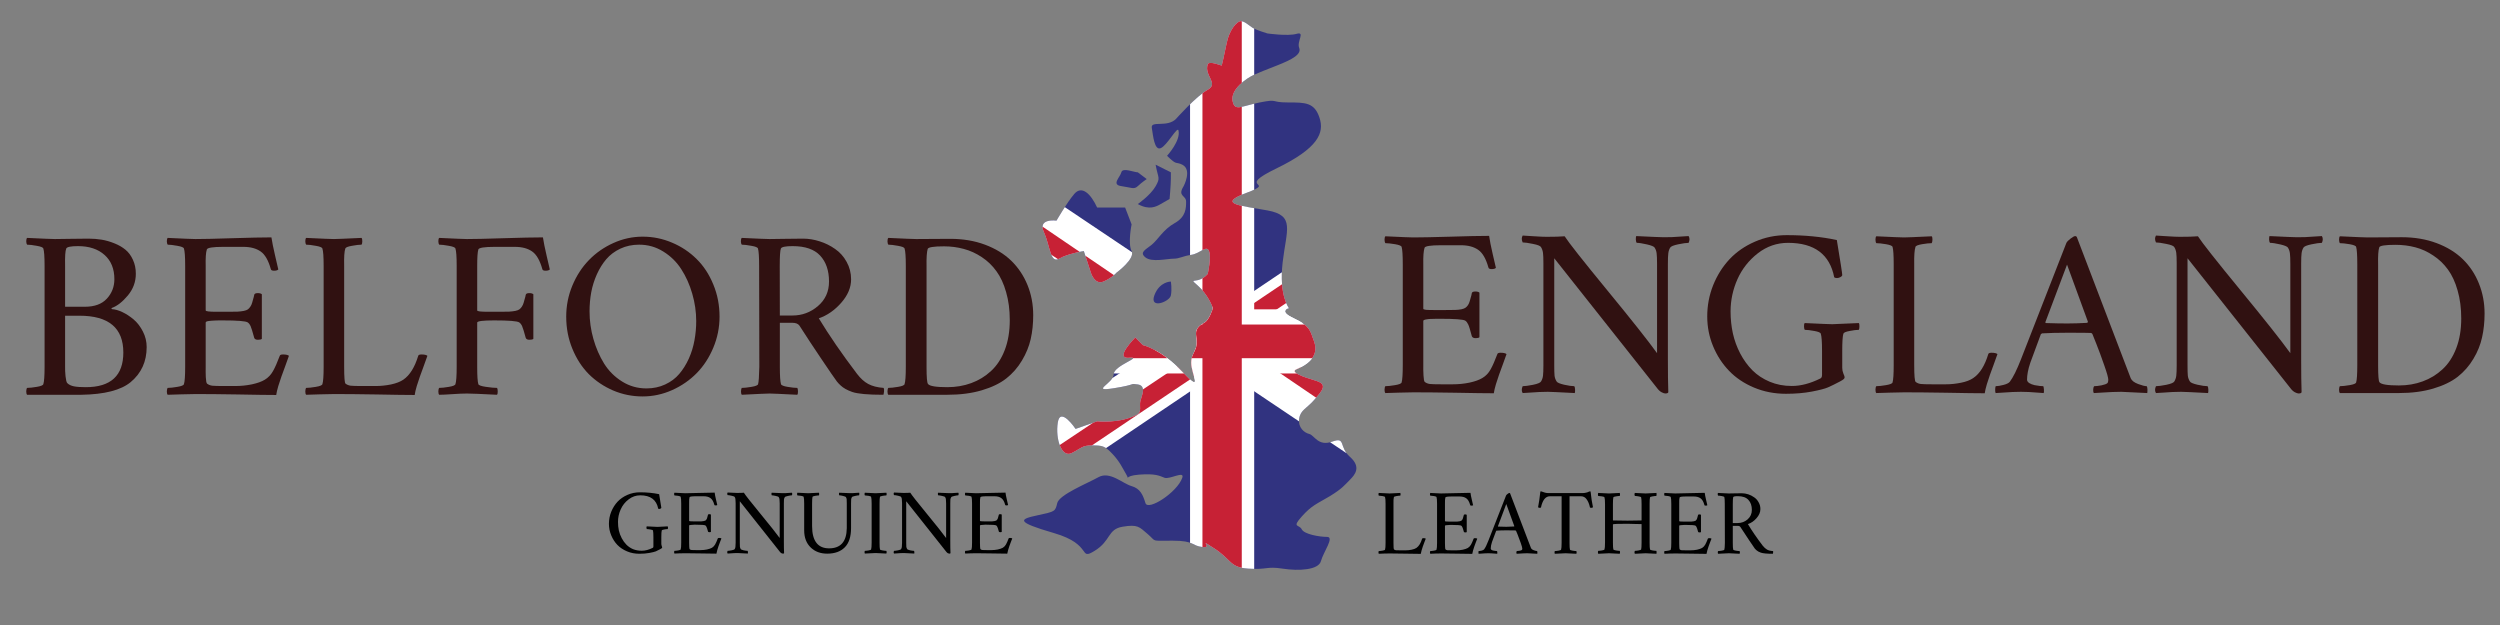 <svg xmlns="http://www.w3.org/2000/svg" xmlns:xlink="http://www.w3.org/1999/xlink" width="500" zoomAndPan="magnify" viewBox="0 0 375 93.75" height="125" preserveAspectRatio="xMidYMid meet" version="1.0"><rect x="0" y="0" width="375" height="93.75" fill="#808080" stroke="none"/><defs><g/><clipPath id="547124c9d3"><path d="M 156.266 28.512 L 169.945 28.512 L 169.945 42.574 L 156.266 42.574 Z M 156.266 28.512 " clip-rule="nonzero"/></clipPath><clipPath id="56f877e1fe"><path d="M 158.477 33.09 C 158.477 33.09 160.008 30.422 161.145 29.086 C 162.289 27.754 163.625 29.086 164.574 31.133 L 168.77 31.133 L 169.742 33.66 C 169.742 33.66 169.148 36.516 169.742 37.66 C 170.332 38.805 167.477 40.898 167.477 40.898 C 167.477 40.898 166.863 41.66 165.527 42.234 C 164.195 42.805 163.625 40.898 163.625 40.898 L 162.574 37.66 C 162.574 37.66 160.195 38.039 158.859 38.805 C 157.523 39.566 157.523 36.895 156.574 34.801 C 155.621 32.703 158.477 33.09 158.477 33.09 Z M 158.477 33.09 " clip-rule="nonzero"/></clipPath><clipPath id="413063c5f5"><path d="M 153.605 3.055 L 203.766 3.055 L 203.766 85.512 L 153.605 85.512 Z M 153.605 3.055 " clip-rule="nonzero"/></clipPath><clipPath id="1d857dd00d"><path d="M 202.496 71.961 C 201.73 72.723 201.352 73.289 199.453 74.438 C 197.555 75.578 196.781 75.77 195.258 77.484 C 193.73 79.199 194.875 78.629 195.258 79.391 C 195.637 80.148 197.922 80.535 199.066 80.535 C 200.207 80.535 198.496 82.82 198.145 84.156 C 197.801 85.488 194.875 85.68 192.395 85.297 C 189.918 84.914 190.109 85.488 187.25 85.297 C 184.395 85.105 184.773 83.965 182.105 82.246 C 179.438 80.535 182.105 82.246 180.387 82.059 C 178.68 81.867 179.25 81.102 175.879 81.102 C 172.508 81.102 173.535 81.297 172.199 80.148 C 170.867 79.008 170.672 78.629 168.387 79.008 C 166.102 79.391 166.676 81.102 164.195 82.625 C 161.719 84.156 164.008 81.676 158.098 79.961 C 152.191 78.246 152.953 77.867 155.621 77.297 C 158.289 76.723 158.289 76.723 158.586 75.465 C 158.883 74.203 163.055 72.531 164.766 71.578 C 166.48 70.625 168.387 72.531 169.723 72.91 C 171.055 73.289 171.441 74.25 171.82 75.465 C 172.199 76.68 176.582 73.863 177.344 71.664 C 177.727 70.551 175.438 71.961 174.676 71.664 C 173.914 71.371 173.344 71.008 170.867 71.195 C 168.387 71.387 169.531 72.152 168.957 71.195 C 168.387 70.242 168.004 69.293 166.863 68.082 C 165.723 66.871 165.34 66.812 163.812 66.812 C 162.289 66.812 162.289 67.195 160.766 67.957 C 159.242 68.719 158.289 65.863 158.668 63.383 C 159.047 60.906 161.336 64.336 161.336 64.336 L 164.574 63.195 C 164.574 63.195 167.816 63.574 170.48 62.242 C 171.336 61.816 170.867 60.906 171.055 60.148 C 171.246 59.383 172.008 57.859 170.672 57.668 C 169.344 57.477 170.672 57.668 167.055 58.238 C 163.434 58.809 167.055 57.477 167.055 56.141 C 167.055 54.809 171.629 53.477 169.344 53.668 C 167.055 53.859 170.293 50.617 170.293 50.617 L 171.426 51.762 C 171.426 51.762 174.102 52.336 177.344 55.762 C 180.582 59.191 178.68 56.141 178.68 54.43 C 178.68 52.715 179.816 52.715 179.438 50.426 C 179.215 49.07 180.203 48.715 180.773 48.328 C 181.348 47.949 181.914 46.426 181.914 46.234 C 181.914 46.047 181.156 44.137 179.629 42.805 C 178.109 41.473 179.629 42.805 181.156 41.09 C 181.156 41.09 181.727 38.613 181.348 37.66 C 180.965 36.707 180.008 38.039 178.68 38.23 C 177.344 38.422 176.961 38.805 176.008 38.805 C 175.059 38.805 172.77 39.379 171.82 38.613 C 170.867 37.852 171.82 37.469 172.762 36.707 C 173.699 35.945 174.488 34.422 176.199 33.469 C 177.914 32.516 177.914 31.18 177.914 30.23 C 177.914 29.277 176.582 29.469 177.535 27.945 C 177.535 27.945 178.867 25.465 177.344 24.703 C 176.348 24.203 176.582 24.891 175.059 23.367 C 175.059 23.367 177.152 21.086 176.77 19.559 C 176.605 18.891 175.059 21.844 174.102 22.227 C 173.148 22.609 172.961 20.32 172.77 19.176 C 172.578 18.035 175.059 19.176 176.391 17.844 C 176.391 17.844 179.438 14.414 181.156 13.461 C 182.871 12.508 180.582 11.363 181.156 9.652 C 181.348 9.078 183.254 9.84 183.254 9.84 C 183.254 9.84 183.633 8.312 184.012 6.41 C 184.395 4.508 185.535 3.172 186.105 3.172 C 186.68 3.172 187.25 3.742 187.824 4.125 C 188.395 4.508 190.109 5.016 190.109 5.016 C 190.109 5.016 193.16 5.457 194.492 5.074 C 195.828 4.695 194.492 6.219 194.875 7.172 C 195.258 8.125 193.922 8.891 191.504 9.84 C 189.086 10.789 189.539 10.605 188.203 11.176 C 186.871 11.746 184.582 13.461 184.887 15.113 C 185.191 16.766 186.105 15.941 188.969 15.367 C 191.824 14.797 190.492 15.367 193.16 15.367 C 195.828 15.367 197.16 15.367 197.922 17.652 C 198.684 19.938 197.73 22.227 191.441 25.277 C 185.156 28.324 191.637 27.18 187.062 28.895 C 182.488 30.609 185.918 30.801 190.109 31.562 C 194.305 32.324 192.969 34.422 192.395 39.379 C 191.824 44.328 193.348 46.234 193.348 46.234 C 193.348 46.234 191.637 46.617 194.113 47.758 C 196.586 48.902 196.586 49.852 196.969 50.809 C 197.352 51.762 198.113 53.859 194.492 55.383 C 193.426 55.832 195.445 56.527 197.352 57.098 C 199.258 57.668 198.305 58.621 197.16 59.953 C 196.016 61.285 195.066 61.477 194.875 62.812 C 194.684 64.145 195.637 64.91 196.398 65.098 C 197.16 65.289 197.73 67.004 199.828 66.242 C 201.926 65.477 200.777 67.004 202.496 68.531 C 204.215 70.055 203.258 71.195 202.496 71.961 Z M 202.496 71.961 " clip-rule="nonzero"/></clipPath><clipPath id="4f4dc1b3e1"><path d="M 153.605 27.754 L 189.707 27.754 L 189.707 74.492 L 153.605 74.492 Z M 153.605 27.754 " clip-rule="nonzero"/></clipPath><clipPath id="d8088b2417"><path d="M 202.496 71.961 C 201.73 72.723 201.352 73.289 199.453 74.438 C 197.555 75.578 196.781 75.77 195.258 77.484 C 193.73 79.199 194.875 78.629 195.258 79.391 C 195.637 80.148 197.922 80.535 199.066 80.535 C 200.207 80.535 198.496 82.82 198.145 84.156 C 197.801 85.488 194.875 85.68 192.395 85.297 C 189.918 84.914 190.109 85.488 187.25 85.297 C 184.395 85.105 184.773 83.965 182.105 82.246 C 179.438 80.535 182.105 82.246 180.387 82.059 C 178.68 81.867 179.25 81.102 175.879 81.102 C 172.508 81.102 173.535 81.297 172.199 80.148 C 170.867 79.008 170.672 78.629 168.387 79.008 C 166.102 79.391 166.676 81.102 164.195 82.625 C 161.719 84.156 164.008 81.676 158.098 79.961 C 152.191 78.246 152.953 77.867 155.621 77.297 C 158.289 76.723 158.289 76.723 158.586 75.465 C 158.883 74.203 163.055 72.531 164.766 71.578 C 166.48 70.625 168.387 72.531 169.723 72.91 C 171.055 73.289 171.441 74.25 171.82 75.465 C 172.199 76.68 176.582 73.863 177.344 71.664 C 177.727 70.551 175.438 71.961 174.676 71.664 C 173.914 71.371 173.344 71.008 170.867 71.195 C 168.387 71.387 169.531 72.152 168.957 71.195 C 168.387 70.242 168.004 69.293 166.863 68.082 C 165.723 66.871 165.34 66.812 163.812 66.812 C 162.289 66.812 162.289 67.195 160.766 67.957 C 159.242 68.719 158.289 65.863 158.668 63.383 C 159.047 60.906 161.336 64.336 161.336 64.336 L 164.574 63.195 C 164.574 63.195 167.816 63.574 170.48 62.242 C 171.336 61.816 170.867 60.906 171.055 60.148 C 171.246 59.383 172.008 57.859 170.672 57.668 C 169.344 57.477 170.672 57.668 167.055 58.238 C 163.434 58.809 167.055 57.477 167.055 56.141 C 167.055 54.809 171.629 53.477 169.344 53.668 C 167.055 53.859 170.293 50.617 170.293 50.617 L 171.426 51.762 C 171.426 51.762 174.102 52.336 177.344 55.762 C 180.582 59.191 178.68 56.141 178.68 54.43 C 178.68 52.715 179.816 52.715 179.438 50.426 C 179.215 49.07 180.203 48.715 180.773 48.328 C 181.348 47.949 181.914 46.426 181.914 46.234 C 181.914 46.047 181.156 44.137 179.629 42.805 C 178.109 41.473 179.629 42.805 181.156 41.09 C 181.156 41.09 181.727 38.613 181.348 37.66 C 180.965 36.707 180.008 38.039 178.68 38.23 C 177.344 38.422 176.961 38.805 176.008 38.805 C 175.059 38.805 172.77 39.379 171.82 38.613 C 170.867 37.852 171.82 37.469 172.762 36.707 C 173.699 35.945 174.488 34.422 176.199 33.469 C 177.914 32.516 177.914 31.18 177.914 30.23 C 177.914 29.277 176.582 29.469 177.535 27.945 C 177.535 27.945 178.867 25.465 177.344 24.703 C 176.348 24.203 176.582 24.891 175.059 23.367 C 175.059 23.367 177.152 21.086 176.77 19.559 C 176.605 18.891 175.059 21.844 174.102 22.227 C 173.148 22.609 172.961 20.32 172.77 19.176 C 172.578 18.035 175.059 19.176 176.391 17.844 C 176.391 17.844 179.438 14.414 181.156 13.461 C 182.871 12.508 180.582 11.363 181.156 9.652 C 181.348 9.078 183.254 9.84 183.254 9.84 C 183.254 9.84 183.633 8.312 184.012 6.41 C 184.395 4.508 185.535 3.172 186.105 3.172 C 186.68 3.172 187.25 3.742 187.824 4.125 C 188.395 4.508 190.109 5.016 190.109 5.016 C 190.109 5.016 193.16 5.457 194.492 5.074 C 195.828 4.695 194.492 6.219 194.875 7.172 C 195.258 8.125 193.922 8.891 191.504 9.84 C 189.086 10.789 189.539 10.605 188.203 11.176 C 186.871 11.746 184.582 13.461 184.887 15.113 C 185.191 16.766 186.105 15.941 188.969 15.367 C 191.824 14.797 190.492 15.367 193.16 15.367 C 195.828 15.367 197.16 15.367 197.922 17.652 C 198.684 19.938 197.73 22.227 191.441 25.277 C 185.156 28.324 191.637 27.18 187.062 28.895 C 182.488 30.609 185.918 30.801 190.109 31.562 C 194.305 32.324 192.969 34.422 192.395 39.379 C 191.824 44.328 193.348 46.234 193.348 46.234 C 193.348 46.234 191.637 46.617 194.113 47.758 C 196.586 48.902 196.586 49.852 196.969 50.809 C 197.352 51.762 198.113 53.859 194.492 55.383 C 193.426 55.832 195.445 56.527 197.352 57.098 C 199.258 57.668 198.305 58.621 197.16 59.953 C 196.016 61.285 195.066 61.477 194.875 62.812 C 194.684 64.145 195.637 64.91 196.398 65.098 C 197.16 65.289 197.73 67.004 199.828 66.242 C 201.926 65.477 200.777 67.004 202.496 68.531 C 204.215 70.055 203.258 71.195 202.496 71.961 Z M 202.496 71.961 " clip-rule="nonzero"/></clipPath><clipPath id="e607cd2c98"><path d="M 153.605 27.754 L 184.387 27.754 L 184.387 74.492 L 153.605 74.492 Z M 153.605 27.754 " clip-rule="nonzero"/></clipPath><clipPath id="3af2423595"><path d="M 202.496 71.961 C 201.73 72.723 201.352 73.289 199.453 74.438 C 197.555 75.578 196.781 75.77 195.258 77.484 C 193.73 79.199 194.875 78.629 195.258 79.391 C 195.637 80.148 197.922 80.535 199.066 80.535 C 200.207 80.535 198.496 82.82 198.145 84.156 C 197.801 85.488 194.875 85.68 192.395 85.297 C 189.918 84.914 190.109 85.488 187.25 85.297 C 184.395 85.105 184.773 83.965 182.105 82.246 C 179.438 80.535 182.105 82.246 180.387 82.059 C 178.68 81.867 179.25 81.102 175.879 81.102 C 172.508 81.102 173.535 81.297 172.199 80.148 C 170.867 79.008 170.672 78.629 168.387 79.008 C 166.102 79.391 166.676 81.102 164.195 82.625 C 161.719 84.156 164.008 81.676 158.098 79.961 C 152.191 78.246 152.953 77.867 155.621 77.297 C 158.289 76.723 158.289 76.723 158.586 75.465 C 158.883 74.203 163.055 72.531 164.766 71.578 C 166.48 70.625 168.387 72.531 169.723 72.91 C 171.055 73.289 171.441 74.25 171.82 75.465 C 172.199 76.68 176.582 73.863 177.344 71.664 C 177.727 70.551 175.438 71.961 174.676 71.664 C 173.914 71.371 173.344 71.008 170.867 71.195 C 168.387 71.387 169.531 72.152 168.957 71.195 C 168.387 70.242 168.004 69.293 166.863 68.082 C 165.723 66.871 165.34 66.812 163.812 66.812 C 162.289 66.812 162.289 67.195 160.766 67.957 C 159.242 68.719 158.289 65.863 158.668 63.383 C 159.047 60.906 161.336 64.336 161.336 64.336 L 164.574 63.195 C 164.574 63.195 167.816 63.574 170.48 62.242 C 171.336 61.816 170.867 60.906 171.055 60.148 C 171.246 59.383 172.008 57.859 170.672 57.668 C 169.344 57.477 170.672 57.668 167.055 58.238 C 163.434 58.809 167.055 57.477 167.055 56.141 C 167.055 54.809 171.629 53.477 169.344 53.668 C 167.055 53.859 170.293 50.617 170.293 50.617 L 171.426 51.762 C 171.426 51.762 174.102 52.336 177.344 55.762 C 180.582 59.191 178.68 56.141 178.68 54.43 C 178.68 52.715 179.816 52.715 179.438 50.426 C 179.215 49.07 180.203 48.715 180.773 48.328 C 181.348 47.949 181.914 46.426 181.914 46.234 C 181.914 46.047 181.156 44.137 179.629 42.805 C 178.109 41.473 179.629 42.805 181.156 41.09 C 181.156 41.09 181.727 38.613 181.348 37.66 C 180.965 36.707 180.008 38.039 178.68 38.23 C 177.344 38.422 176.961 38.805 176.008 38.805 C 175.059 38.805 172.77 39.379 171.82 38.613 C 170.867 37.852 171.82 37.469 172.762 36.707 C 173.699 35.945 174.488 34.422 176.199 33.469 C 177.914 32.516 177.914 31.18 177.914 30.23 C 177.914 29.277 176.582 29.469 177.535 27.945 C 177.535 27.945 178.867 25.465 177.344 24.703 C 176.348 24.203 176.582 24.891 175.059 23.367 C 175.059 23.367 177.152 21.086 176.77 19.559 C 176.605 18.891 175.059 21.844 174.102 22.227 C 173.148 22.609 172.961 20.32 172.77 19.176 C 172.578 18.035 175.059 19.176 176.391 17.844 C 176.391 17.844 179.438 14.414 181.156 13.461 C 182.871 12.508 180.582 11.363 181.156 9.652 C 181.348 9.078 183.254 9.84 183.254 9.84 C 183.254 9.84 183.633 8.312 184.012 6.41 C 184.395 4.508 185.535 3.172 186.105 3.172 C 186.68 3.172 187.25 3.742 187.824 4.125 C 188.395 4.508 190.109 5.016 190.109 5.016 C 190.109 5.016 193.16 5.457 194.492 5.074 C 195.828 4.695 194.492 6.219 194.875 7.172 C 195.258 8.125 193.922 8.891 191.504 9.84 C 189.086 10.789 189.539 10.605 188.203 11.176 C 186.871 11.746 184.582 13.461 184.887 15.113 C 185.191 16.766 186.105 15.941 188.969 15.367 C 191.824 14.797 190.492 15.367 193.16 15.367 C 195.828 15.367 197.16 15.367 197.922 17.652 C 198.684 19.938 197.73 22.227 191.441 25.277 C 185.156 28.324 191.637 27.18 187.062 28.895 C 182.488 30.609 185.918 30.801 190.109 31.562 C 194.305 32.324 192.969 34.422 192.395 39.379 C 191.824 44.328 193.348 46.234 193.348 46.234 C 193.348 46.234 191.637 46.617 194.113 47.758 C 196.586 48.902 196.586 49.852 196.969 50.809 C 197.352 51.762 198.113 53.859 194.492 55.383 C 193.426 55.832 195.445 56.527 197.352 57.098 C 199.258 57.668 198.305 58.621 197.16 59.953 C 196.016 61.285 195.066 61.477 194.875 62.812 C 194.684 64.145 195.637 64.91 196.398 65.098 C 197.16 65.289 197.73 67.004 199.828 66.242 C 201.926 65.477 200.777 67.004 202.496 68.531 C 204.215 70.055 203.258 71.195 202.496 71.961 Z M 202.496 71.961 " clip-rule="nonzero"/></clipPath><clipPath id="0011bc381a"><path d="M 176.785 27.754 L 203.766 27.754 L 203.766 74.492 L 176.785 74.492 Z M 176.785 27.754 " clip-rule="nonzero"/></clipPath><clipPath id="6ccb56b3b0"><path d="M 202.496 71.961 C 201.73 72.723 201.352 73.289 199.453 74.438 C 197.555 75.578 196.781 75.77 195.258 77.484 C 193.73 79.199 194.875 78.629 195.258 79.391 C 195.637 80.148 197.922 80.535 199.066 80.535 C 200.207 80.535 198.496 82.82 198.145 84.156 C 197.801 85.488 194.875 85.68 192.395 85.297 C 189.918 84.914 190.109 85.488 187.25 85.297 C 184.395 85.105 184.773 83.965 182.105 82.246 C 179.438 80.535 182.105 82.246 180.387 82.059 C 178.68 81.867 179.25 81.102 175.879 81.102 C 172.508 81.102 173.535 81.297 172.199 80.148 C 170.867 79.008 170.672 78.629 168.387 79.008 C 166.102 79.391 166.676 81.102 164.195 82.625 C 161.719 84.156 164.008 81.676 158.098 79.961 C 152.191 78.246 152.953 77.867 155.621 77.297 C 158.289 76.723 158.289 76.723 158.586 75.465 C 158.883 74.203 163.055 72.531 164.766 71.578 C 166.48 70.625 168.387 72.531 169.723 72.91 C 171.055 73.289 171.441 74.25 171.82 75.465 C 172.199 76.68 176.582 73.863 177.344 71.664 C 177.727 70.551 175.438 71.961 174.676 71.664 C 173.914 71.371 173.344 71.008 170.867 71.195 C 168.387 71.387 169.531 72.152 168.957 71.195 C 168.387 70.242 168.004 69.293 166.863 68.082 C 165.723 66.871 165.34 66.812 163.812 66.812 C 162.289 66.812 162.289 67.195 160.766 67.957 C 159.242 68.719 158.289 65.863 158.668 63.383 C 159.047 60.906 161.336 64.336 161.336 64.336 L 164.574 63.195 C 164.574 63.195 167.816 63.574 170.48 62.242 C 171.336 61.816 170.867 60.906 171.055 60.148 C 171.246 59.383 172.008 57.859 170.672 57.668 C 169.344 57.477 170.672 57.668 167.055 58.238 C 163.434 58.809 167.055 57.477 167.055 56.141 C 167.055 54.809 171.629 53.477 169.344 53.668 C 167.055 53.859 170.293 50.617 170.293 50.617 L 171.426 51.762 C 171.426 51.762 174.102 52.336 177.344 55.762 C 180.582 59.191 178.68 56.141 178.68 54.43 C 178.68 52.715 179.816 52.715 179.438 50.426 C 179.215 49.07 180.203 48.715 180.773 48.328 C 181.348 47.949 181.914 46.426 181.914 46.234 C 181.914 46.047 181.156 44.137 179.629 42.805 C 178.109 41.473 179.629 42.805 181.156 41.09 C 181.156 41.09 181.727 38.613 181.348 37.66 C 180.965 36.707 180.008 38.039 178.68 38.23 C 177.344 38.422 176.961 38.805 176.008 38.805 C 175.059 38.805 172.77 39.379 171.82 38.613 C 170.867 37.852 171.82 37.469 172.762 36.707 C 173.699 35.945 174.488 34.422 176.199 33.469 C 177.914 32.516 177.914 31.18 177.914 30.23 C 177.914 29.277 176.582 29.469 177.535 27.945 C 177.535 27.945 178.867 25.465 177.344 24.703 C 176.348 24.203 176.582 24.891 175.059 23.367 C 175.059 23.367 177.152 21.086 176.77 19.559 C 176.605 18.891 175.059 21.844 174.102 22.227 C 173.148 22.609 172.961 20.32 172.77 19.176 C 172.578 18.035 175.059 19.176 176.391 17.844 C 176.391 17.844 179.438 14.414 181.156 13.461 C 182.871 12.508 180.582 11.363 181.156 9.652 C 181.348 9.078 183.254 9.84 183.254 9.84 C 183.254 9.84 183.633 8.312 184.012 6.41 C 184.395 4.508 185.535 3.172 186.105 3.172 C 186.68 3.172 187.25 3.742 187.824 4.125 C 188.395 4.508 190.109 5.016 190.109 5.016 C 190.109 5.016 193.16 5.457 194.492 5.074 C 195.828 4.695 194.492 6.219 194.875 7.172 C 195.258 8.125 193.922 8.891 191.504 9.84 C 189.086 10.789 189.539 10.605 188.203 11.176 C 186.871 11.746 184.582 13.461 184.887 15.113 C 185.191 16.766 186.105 15.941 188.969 15.367 C 191.824 14.797 190.492 15.367 193.16 15.367 C 195.828 15.367 197.16 15.367 197.922 17.652 C 198.684 19.938 197.73 22.227 191.441 25.277 C 185.156 28.324 191.637 27.18 187.062 28.895 C 182.488 30.609 185.918 30.801 190.109 31.562 C 194.305 32.324 192.969 34.422 192.395 39.379 C 191.824 44.328 193.348 46.234 193.348 46.234 C 193.348 46.234 191.637 46.617 194.113 47.758 C 196.586 48.902 196.586 49.852 196.969 50.809 C 197.352 51.762 198.113 53.859 194.492 55.383 C 193.426 55.832 195.445 56.527 197.352 57.098 C 199.258 57.668 198.305 58.621 197.16 59.953 C 196.016 61.285 195.066 61.477 194.875 62.812 C 194.684 64.145 195.637 64.91 196.398 65.098 C 197.16 65.289 197.73 67.004 199.828 66.242 C 201.926 65.477 200.777 67.004 202.496 68.531 C 204.215 70.055 203.258 71.195 202.496 71.961 Z M 202.496 71.961 " clip-rule="nonzero"/></clipPath><clipPath id="7fc5fd70f9"><path d="M 182.105 27.754 L 203.766 27.754 L 203.766 74.492 L 182.105 74.492 Z M 182.105 27.754 " clip-rule="nonzero"/></clipPath><clipPath id="d3a61c39d4"><path d="M 202.496 71.961 C 201.73 72.723 201.352 73.289 199.453 74.438 C 197.555 75.578 196.781 75.77 195.258 77.484 C 193.73 79.199 194.875 78.629 195.258 79.391 C 195.637 80.148 197.922 80.535 199.066 80.535 C 200.207 80.535 198.496 82.82 198.145 84.156 C 197.801 85.488 194.875 85.68 192.395 85.297 C 189.918 84.914 190.109 85.488 187.25 85.297 C 184.395 85.105 184.773 83.965 182.105 82.246 C 179.438 80.535 182.105 82.246 180.387 82.059 C 178.68 81.867 179.25 81.102 175.879 81.102 C 172.508 81.102 173.535 81.297 172.199 80.148 C 170.867 79.008 170.672 78.629 168.387 79.008 C 166.102 79.391 166.676 81.102 164.195 82.625 C 161.719 84.156 164.008 81.676 158.098 79.961 C 152.191 78.246 152.953 77.867 155.621 77.297 C 158.289 76.723 158.289 76.723 158.586 75.465 C 158.883 74.203 163.055 72.531 164.766 71.578 C 166.48 70.625 168.387 72.531 169.723 72.91 C 171.055 73.289 171.441 74.25 171.82 75.465 C 172.199 76.68 176.582 73.863 177.344 71.664 C 177.727 70.551 175.438 71.961 174.676 71.664 C 173.914 71.371 173.344 71.008 170.867 71.195 C 168.387 71.387 169.531 72.152 168.957 71.195 C 168.387 70.242 168.004 69.293 166.863 68.082 C 165.723 66.871 165.34 66.812 163.812 66.812 C 162.289 66.812 162.289 67.195 160.766 67.957 C 159.242 68.719 158.289 65.863 158.668 63.383 C 159.047 60.906 161.336 64.336 161.336 64.336 L 164.574 63.195 C 164.574 63.195 167.816 63.574 170.48 62.242 C 171.336 61.816 170.867 60.906 171.055 60.148 C 171.246 59.383 172.008 57.859 170.672 57.668 C 169.344 57.477 170.672 57.668 167.055 58.238 C 163.434 58.809 167.055 57.477 167.055 56.141 C 167.055 54.809 171.629 53.477 169.344 53.668 C 167.055 53.859 170.293 50.617 170.293 50.617 L 171.426 51.762 C 171.426 51.762 174.102 52.336 177.344 55.762 C 180.582 59.191 178.68 56.141 178.68 54.43 C 178.68 52.715 179.816 52.715 179.438 50.426 C 179.215 49.07 180.203 48.715 180.773 48.328 C 181.348 47.949 181.914 46.426 181.914 46.234 C 181.914 46.047 181.156 44.137 179.629 42.805 C 178.109 41.473 179.629 42.805 181.156 41.09 C 181.156 41.09 181.727 38.613 181.348 37.66 C 180.965 36.707 180.008 38.039 178.68 38.23 C 177.344 38.422 176.961 38.805 176.008 38.805 C 175.059 38.805 172.77 39.379 171.82 38.613 C 170.867 37.852 171.82 37.469 172.762 36.707 C 173.699 35.945 174.488 34.422 176.199 33.469 C 177.914 32.516 177.914 31.18 177.914 30.23 C 177.914 29.277 176.582 29.469 177.535 27.945 C 177.535 27.945 178.867 25.465 177.344 24.703 C 176.348 24.203 176.582 24.891 175.059 23.367 C 175.059 23.367 177.152 21.086 176.77 19.559 C 176.605 18.891 175.059 21.844 174.102 22.227 C 173.148 22.609 172.961 20.32 172.77 19.176 C 172.578 18.035 175.059 19.176 176.391 17.844 C 176.391 17.844 179.438 14.414 181.156 13.461 C 182.871 12.508 180.582 11.363 181.156 9.652 C 181.348 9.078 183.254 9.84 183.254 9.84 C 183.254 9.84 183.633 8.312 184.012 6.41 C 184.395 4.508 185.535 3.172 186.105 3.172 C 186.68 3.172 187.25 3.742 187.824 4.125 C 188.395 4.508 190.109 5.016 190.109 5.016 C 190.109 5.016 193.16 5.457 194.492 5.074 C 195.828 4.695 194.492 6.219 194.875 7.172 C 195.258 8.125 193.922 8.891 191.504 9.84 C 189.086 10.789 189.539 10.605 188.203 11.176 C 186.871 11.746 184.582 13.461 184.887 15.113 C 185.191 16.766 186.105 15.941 188.969 15.367 C 191.824 14.797 190.492 15.367 193.16 15.367 C 195.828 15.367 197.16 15.367 197.922 17.652 C 198.684 19.938 197.73 22.227 191.441 25.277 C 185.156 28.324 191.637 27.18 187.062 28.895 C 182.488 30.609 185.918 30.801 190.109 31.562 C 194.305 32.324 192.969 34.422 192.395 39.379 C 191.824 44.328 193.348 46.234 193.348 46.234 C 193.348 46.234 191.637 46.617 194.113 47.758 C 196.586 48.902 196.586 49.852 196.969 50.809 C 197.352 51.762 198.113 53.859 194.492 55.383 C 193.426 55.832 195.445 56.527 197.352 57.098 C 199.258 57.668 198.305 58.621 197.16 59.953 C 196.016 61.285 195.066 61.477 194.875 62.812 C 194.684 64.145 195.637 64.91 196.398 65.098 C 197.16 65.289 197.73 67.004 199.828 66.242 C 201.926 65.477 200.777 67.004 202.496 68.531 C 204.215 70.055 203.258 71.195 202.496 71.961 Z M 202.496 71.961 " clip-rule="nonzero"/></clipPath><clipPath id="a66585b49e"><path d="M 153.605 3.055 L 203.766 3.055 L 203.766 85.512 L 153.605 85.512 Z M 153.605 3.055 " clip-rule="nonzero"/></clipPath><clipPath id="ef433a43b1"><path d="M 202.496 71.961 C 201.73 72.723 201.352 73.289 199.453 74.438 C 197.555 75.578 196.781 75.77 195.258 77.484 C 193.73 79.199 194.875 78.629 195.258 79.391 C 195.637 80.148 197.922 80.535 199.066 80.535 C 200.207 80.535 198.496 82.82 198.145 84.156 C 197.801 85.488 194.875 85.68 192.395 85.297 C 189.918 84.914 190.109 85.488 187.25 85.297 C 184.395 85.105 184.773 83.965 182.105 82.246 C 179.438 80.535 182.105 82.246 180.387 82.059 C 178.68 81.867 179.25 81.102 175.879 81.102 C 172.508 81.102 173.535 81.297 172.199 80.148 C 170.867 79.008 170.672 78.629 168.387 79.008 C 166.102 79.391 166.676 81.102 164.195 82.625 C 161.719 84.156 164.008 81.676 158.098 79.961 C 152.191 78.246 152.953 77.867 155.621 77.297 C 158.289 76.723 158.289 76.723 158.586 75.465 C 158.883 74.203 163.055 72.531 164.766 71.578 C 166.48 70.625 168.387 72.531 169.723 72.91 C 171.055 73.289 171.441 74.25 171.82 75.465 C 172.199 76.68 176.582 73.863 177.344 71.664 C 177.727 70.551 175.438 71.961 174.676 71.664 C 173.914 71.371 173.344 71.008 170.867 71.195 C 168.387 71.387 169.531 72.152 168.957 71.195 C 168.387 70.242 168.004 69.293 166.863 68.082 C 165.723 66.871 165.34 66.812 163.812 66.812 C 162.289 66.812 162.289 67.195 160.766 67.957 C 159.242 68.719 158.289 65.863 158.668 63.383 C 159.047 60.906 161.336 64.336 161.336 64.336 L 164.574 63.195 C 164.574 63.195 167.816 63.574 170.48 62.242 C 171.336 61.816 170.867 60.906 171.055 60.148 C 171.246 59.383 172.008 57.859 170.672 57.668 C 169.344 57.477 170.672 57.668 167.055 58.238 C 163.434 58.809 167.055 57.477 167.055 56.141 C 167.055 54.809 171.629 53.477 169.344 53.668 C 167.055 53.859 170.293 50.617 170.293 50.617 L 171.426 51.762 C 171.426 51.762 174.102 52.336 177.344 55.762 C 180.582 59.191 178.68 56.141 178.68 54.43 C 178.68 52.715 179.816 52.715 179.438 50.426 C 179.215 49.07 180.203 48.715 180.773 48.328 C 181.348 47.949 181.914 46.426 181.914 46.234 C 181.914 46.047 181.156 44.137 179.629 42.805 C 178.109 41.473 179.629 42.805 181.156 41.09 C 181.156 41.09 181.727 38.613 181.348 37.66 C 180.965 36.707 180.008 38.039 178.68 38.23 C 177.344 38.422 176.961 38.805 176.008 38.805 C 175.059 38.805 172.77 39.379 171.82 38.613 C 170.867 37.852 171.82 37.469 172.762 36.707 C 173.699 35.945 174.488 34.422 176.199 33.469 C 177.914 32.516 177.914 31.18 177.914 30.23 C 177.914 29.277 176.582 29.469 177.535 27.945 C 177.535 27.945 178.867 25.465 177.344 24.703 C 176.348 24.203 176.582 24.891 175.059 23.367 C 175.059 23.367 177.152 21.086 176.77 19.559 C 176.605 18.891 175.059 21.844 174.102 22.227 C 173.148 22.609 172.961 20.32 172.77 19.176 C 172.578 18.035 175.059 19.176 176.391 17.844 C 176.391 17.844 179.438 14.414 181.156 13.461 C 182.871 12.508 180.582 11.363 181.156 9.652 C 181.348 9.078 183.254 9.84 183.254 9.84 C 183.254 9.84 183.633 8.312 184.012 6.41 C 184.395 4.508 185.535 3.172 186.105 3.172 C 186.68 3.172 187.25 3.742 187.824 4.125 C 188.395 4.508 190.109 5.016 190.109 5.016 C 190.109 5.016 193.16 5.457 194.492 5.074 C 195.828 4.695 194.492 6.219 194.875 7.172 C 195.258 8.125 193.922 8.891 191.504 9.84 C 189.086 10.789 189.539 10.605 188.203 11.176 C 186.871 11.746 184.582 13.461 184.887 15.113 C 185.191 16.766 186.105 15.941 188.969 15.367 C 191.824 14.797 190.492 15.367 193.16 15.367 C 195.828 15.367 197.16 15.367 197.922 17.652 C 198.684 19.938 197.73 22.227 191.441 25.277 C 185.156 28.324 191.637 27.18 187.062 28.895 C 182.488 30.609 185.918 30.801 190.109 31.562 C 194.305 32.324 192.969 34.422 192.395 39.379 C 191.824 44.328 193.348 46.234 193.348 46.234 C 193.348 46.234 191.637 46.617 194.113 47.758 C 196.586 48.902 196.586 49.852 196.969 50.809 C 197.352 51.762 198.113 53.859 194.492 55.383 C 193.426 55.832 195.445 56.527 197.352 57.098 C 199.258 57.668 198.305 58.621 197.16 59.953 C 196.016 61.285 195.066 61.477 194.875 62.812 C 194.684 64.145 195.637 64.91 196.398 65.098 C 197.16 65.289 197.73 67.004 199.828 66.242 C 201.926 65.477 200.777 67.004 202.496 68.531 C 204.215 70.055 203.258 71.195 202.496 71.961 Z M 202.496 71.961 " clip-rule="nonzero"/></clipPath></defs><path fill="#313380" d="M 173.34 24.703 L 175.629 25.848 L 175.629 26.801 C 175.629 27.75 175.438 29.848 175.438 29.848 L 174.102 30.609 C 173.422 31 172.391 31.562 170.672 30.609 C 170.672 30.609 172.578 29.277 173.34 27.945 C 174.102 26.605 173.723 26.801 173.34 24.703 " fill-opacity="1" fill-rule="nonzero"/><path fill="#313380" d="M 168.199 25.848 C 168.387 25.082 170.102 25.848 170.672 25.848 L 172.008 26.859 C 172.008 26.859 171.246 27.371 170.672 27.918 C 170.102 28.465 169.723 28.133 168.199 27.918 C 166.676 27.703 168.004 26.605 168.199 25.848 " fill-opacity="1" fill-rule="nonzero"/><g clip-path="url(#547124c9d3)"><g clip-path="url(#56f877e1fe)"><path fill="#313380" d="M 147.457 86.879 L 219.172 86.879 L 219.172 2.547 L 147.457 2.547 Z M 147.457 86.879 " fill-opacity="1" fill-rule="nonzero"/><path fill="#ffffff" d="M 147.457 32.859 L 174.43 51.801 L 147.457 69.258 L 147.457 74.438 L 155.188 74.438 L 189.699 51.18 L 155.039 27.93 L 147.457 27.93 L 147.457 32.859 " fill-opacity="1" fill-rule="nonzero"/><path fill="#c72135" d="M 147.457 31.473 L 179.852 52.797 L 147.457 74.438 L 152.441 74.438 L 184.344 52.992 L 147.457 27.93 L 147.457 31.473 " fill-opacity="1" fill-rule="nonzero"/><path fill="#ffffff" d="M 219.172 46.395 L 188.129 46.395 L 188.129 2.547 L 178.508 2.547 L 178.508 46.395 L 147.457 46.395 L 147.457 56.016 L 178.508 56.016 L 178.508 86.879 L 188.129 86.879 L 188.129 56.016 L 219.172 56.016 L 219.172 46.395 " fill-opacity="1" fill-rule="nonzero"/><path fill="#c72135" d="M 219.172 48.68 L 186.266 48.68 L 186.266 2.547 L 180.367 2.547 L 180.367 48.68 L 147.457 48.68 L 147.457 53.734 L 180.367 53.734 L 180.367 86.879 L 186.266 86.879 L 186.266 53.734 L 219.172 53.734 L 219.172 48.68 " fill-opacity="1" fill-rule="nonzero"/></g></g><g clip-path="url(#413063c5f5)"><g clip-path="url(#1d857dd00d)"><path fill="#313380" d="M 147.457 86.879 L 219.172 86.879 L 219.172 2.547 L 147.457 2.547 Z M 147.457 86.879 " fill-opacity="1" fill-rule="nonzero"/></g></g><g clip-path="url(#4f4dc1b3e1)"><g clip-path="url(#d8088b2417)"><path fill="#ffffff" d="M 147.457 32.859 L 174.43 51.801 L 147.457 69.258 L 147.457 74.438 L 155.188 74.438 L 189.699 51.18 L 155.039 27.93 L 147.457 27.93 L 147.457 32.859 " fill-opacity="1" fill-rule="nonzero"/></g></g><g clip-path="url(#e607cd2c98)"><g clip-path="url(#3af2423595)"><path fill="#c72135" d="M 147.457 31.473 L 179.852 52.797 L 147.457 74.438 L 152.441 74.438 L 184.344 52.992 L 147.457 27.93 L 147.457 31.473 " fill-opacity="1" fill-rule="nonzero"/></g></g><g clip-path="url(#0011bc381a)"><g clip-path="url(#6ccb56b3b0)"><path fill="#ffffff" d="M 219.172 69.504 L 192.207 50.559 L 219.172 33.102 L 219.172 27.93 L 211.449 27.93 L 176.934 51.18 L 211.598 74.438 L 219.172 74.434 L 219.172 69.504 " fill-opacity="1" fill-rule="nonzero"/></g></g><g clip-path="url(#7fc5fd70f9)"><g clip-path="url(#d3a61c39d4)"><path fill="#c72135" d="M 219.172 70.891 L 186.781 49.566 L 219.172 27.93 L 214.195 27.93 L 182.289 49.371 L 219.172 74.434 L 219.172 70.891 " fill-opacity="1" fill-rule="nonzero"/></g></g><g clip-path="url(#a66585b49e)"><g clip-path="url(#ef433a43b1)"><path fill="#ffffff" d="M 219.172 46.395 L 188.129 46.395 L 188.129 2.547 L 178.508 2.547 L 178.508 46.395 L 147.457 46.395 L 147.457 56.016 L 178.508 56.016 L 178.508 86.879 L 188.129 86.879 L 188.129 56.016 L 219.172 56.016 L 219.172 46.395 " fill-opacity="1" fill-rule="nonzero"/><path fill="#c72135" d="M 219.172 48.68 L 186.266 48.68 L 186.266 2.547 L 180.367 2.547 L 180.367 48.68 L 147.457 48.68 L 147.457 53.734 L 180.367 53.734 L 180.367 86.879 L 186.266 86.879 L 186.266 53.734 L 219.172 53.734 L 219.172 48.68 " fill-opacity="1" fill-rule="nonzero"/></g></g><path fill="#313380" d="M 173.148 44.32 C 173.914 42.215 175.629 42.234 175.629 42.234 C 175.629 42.234 175.82 43.375 175.629 44.32 C 175.438 45.266 172.391 46.426 173.148 44.32 " fill-opacity="1" fill-rule="nonzero"/><g fill="#301111" fill-opacity="1"><g transform="translate(2.453, 59.107)"><g><path d="M 7.312 -11.75 L 7.312 -4.062 C 7.301 -3.727 7.32 -3.27 7.375 -2.688 C 7.438 -2.113 7.52 -1.77 7.625 -1.656 C 7.875 -1.406 8.211 -1.238 8.641 -1.156 C 9.066 -1.07 9.66 -1.031 10.422 -1.031 C 14.172 -1.031 16.047 -2.766 16.047 -6.234 C 16.047 -9.91 13.852 -11.75 9.469 -11.75 Z M 7.312 -13.094 L 10.266 -13.094 C 11.734 -13.094 12.836 -13.5 13.578 -14.312 C 14.328 -15.125 14.703 -16.098 14.703 -17.234 C 14.703 -18.785 14.207 -20 13.219 -20.875 C 12.238 -21.75 10.914 -22.188 9.25 -22.188 C 8.176 -22.188 7.586 -22.066 7.484 -21.828 C 7.336 -21.484 7.281 -20.598 7.312 -19.172 Z M 10.812 -23.312 C 11.5 -23.312 12.16 -23.258 12.797 -23.156 C 13.43 -23.051 14.066 -22.867 14.703 -22.609 C 15.336 -22.359 15.891 -22.039 16.359 -21.656 C 16.828 -21.27 17.203 -20.766 17.484 -20.141 C 17.773 -19.523 17.922 -18.828 17.922 -18.047 C 17.922 -16.828 17.52 -15.738 16.719 -14.781 C 15.926 -13.832 15.133 -13.211 14.344 -12.922 C 14.238 -12.867 14.238 -12.805 14.344 -12.734 C 14.801 -12.711 15.316 -12.566 15.891 -12.297 C 16.473 -12.023 17.039 -11.656 17.594 -11.188 C 18.145 -10.719 18.609 -10.113 18.984 -9.375 C 19.359 -8.645 19.547 -7.867 19.547 -7.047 C 19.547 -4.879 18.75 -3.129 17.156 -1.797 C 15.688 -0.578 13.219 0.055 9.75 0.109 L 1.609 0.109 C 1.523 0.016 1.484 -0.156 1.484 -0.406 C 1.492 -0.656 1.535 -0.828 1.609 -0.922 C 1.961 -0.922 2.445 -0.973 3.062 -1.078 C 3.676 -1.18 4.004 -1.316 4.047 -1.484 C 4.172 -1.859 4.234 -2.734 4.234 -4.109 L 4.234 -19.219 C 4.234 -20.582 4.172 -21.453 4.047 -21.828 C 4.004 -21.992 3.676 -22.129 3.062 -22.234 C 2.445 -22.348 1.961 -22.406 1.609 -22.406 C 1.535 -22.5 1.492 -22.664 1.484 -22.906 C 1.484 -23.156 1.523 -23.328 1.609 -23.422 C 4.023 -23.305 5.414 -23.25 5.781 -23.25 C 6.188 -23.25 6.938 -23.258 8.031 -23.281 C 9.125 -23.301 10.051 -23.312 10.812 -23.312 Z M 10.812 -23.312 "/></g></g></g><g fill="#301111" fill-opacity="1"><g transform="translate(23.542, 59.107)"><g><path d="M 5.781 -23.25 C 6.844 -23.25 8.676 -23.289 11.281 -23.375 C 13.883 -23.457 15.848 -23.5 17.172 -23.5 C 17.273 -22.812 17.457 -21.906 17.719 -20.781 C 17.988 -19.664 18.148 -18.969 18.203 -18.688 C 18.086 -18.562 17.875 -18.5 17.562 -18.5 C 17.27 -18.5 17.109 -18.582 17.078 -18.75 C 16.711 -20.062 16.203 -20.941 15.547 -21.391 C 14.891 -21.848 14.031 -22.078 12.969 -22.078 L 9.922 -22.078 C 8.379 -22.078 7.566 -21.945 7.484 -21.688 C 7.336 -21.238 7.281 -20.398 7.312 -19.172 L 7.312 -12.562 C 7.301 -12.477 7.438 -12.422 7.719 -12.391 C 8 -12.359 8.367 -12.344 8.828 -12.344 L 10.703 -12.344 C 11.297 -12.344 11.754 -12.348 12.078 -12.359 C 12.41 -12.379 12.723 -12.414 13.016 -12.469 C 13.305 -12.531 13.516 -12.609 13.641 -12.703 C 13.766 -12.797 13.883 -12.926 14 -13.094 C 14.125 -13.27 14.219 -13.473 14.281 -13.703 C 14.352 -13.941 14.438 -14.238 14.531 -14.594 C 14.551 -14.727 14.57 -14.828 14.594 -14.891 C 14.633 -15.055 14.812 -15.141 15.125 -15.141 C 15.406 -15.141 15.609 -15.082 15.734 -14.969 L 15.734 -8.281 C 15.641 -8.188 15.445 -8.141 15.156 -8.141 C 14.852 -8.141 14.664 -8.234 14.594 -8.422 C 14.344 -9.348 14.16 -9.938 14.047 -10.188 C 13.93 -10.445 13.785 -10.633 13.609 -10.75 C 13.305 -10.945 12.055 -11.047 9.859 -11.047 C 9.617 -11.047 9.43 -11.047 9.297 -11.047 C 9.172 -11.047 8.988 -11.039 8.75 -11.031 C 8.52 -11.02 8.332 -11.008 8.188 -11 C 8.051 -10.988 7.906 -10.973 7.75 -10.953 C 7.594 -10.93 7.477 -10.898 7.406 -10.859 C 7.344 -10.816 7.312 -10.77 7.312 -10.719 L 7.312 -4 C 7.301 -3.582 7.305 -3.094 7.328 -2.531 C 7.359 -1.969 7.422 -1.645 7.516 -1.562 C 7.734 -1.395 8 -1.289 8.312 -1.25 C 8.625 -1.219 9.195 -1.203 10.031 -1.203 L 11.734 -1.203 C 12.578 -1.203 13.41 -1.285 14.234 -1.453 C 15.055 -1.629 15.707 -1.863 16.188 -2.156 C 16.695 -2.469 17.102 -2.895 17.406 -3.438 C 17.719 -3.988 18.055 -4.754 18.422 -5.734 C 18.453 -5.867 18.613 -5.938 18.906 -5.938 C 19.352 -5.938 19.648 -5.867 19.797 -5.734 C 19.691 -5.422 19.516 -4.926 19.266 -4.25 C 19.016 -3.582 18.816 -3.039 18.672 -2.625 C 18.523 -2.207 18.367 -1.734 18.203 -1.203 C 18.047 -0.672 17.941 -0.223 17.891 0.141 C 16.672 0.141 14.766 0.113 12.172 0.062 C 9.578 0.02 7.461 0 5.828 0 C 5.242 0 4.504 0.016 3.609 0.047 C 2.711 0.086 2.047 0.109 1.609 0.109 C 1.523 0.016 1.484 -0.156 1.484 -0.406 C 1.492 -0.656 1.535 -0.828 1.609 -0.922 C 1.961 -0.922 2.445 -0.973 3.062 -1.078 C 3.676 -1.18 4.004 -1.316 4.047 -1.484 C 4.172 -1.859 4.234 -2.734 4.234 -4.109 L 4.234 -19.219 C 4.234 -20.582 4.172 -21.453 4.047 -21.828 C 4.004 -21.992 3.676 -22.129 3.062 -22.234 C 2.445 -22.348 1.961 -22.406 1.609 -22.406 C 1.535 -22.5 1.492 -22.664 1.484 -22.906 C 1.484 -23.156 1.523 -23.328 1.609 -23.422 C 4.023 -23.305 5.414 -23.25 5.781 -23.25 Z M 5.781 -23.25 "/></g></g></g><g fill="#301111" fill-opacity="1"><g transform="translate(44.312, 59.107)"><g><path d="M 7.312 -4.109 C 7.312 -2.523 7.379 -1.676 7.516 -1.562 C 7.734 -1.395 8 -1.289 8.312 -1.25 C 8.625 -1.219 9.195 -1.203 10.031 -1.203 L 12.047 -1.203 C 12.785 -1.203 13.547 -1.281 14.328 -1.438 C 15.109 -1.602 15.727 -1.844 16.188 -2.156 C 17.156 -2.82 17.898 -4.016 18.422 -5.734 C 18.453 -5.867 18.613 -5.938 18.906 -5.938 C 19.352 -5.938 19.648 -5.867 19.797 -5.734 C 19.691 -5.422 19.516 -4.926 19.266 -4.25 C 19.016 -3.582 18.816 -3.039 18.672 -2.625 C 18.523 -2.207 18.367 -1.734 18.203 -1.203 C 18.047 -0.672 17.941 -0.223 17.891 0.141 C 16.672 0.141 14.766 0.113 12.172 0.062 C 9.578 0.02 7.461 0 5.828 0 C 5.242 0 4.504 0.016 3.609 0.047 C 2.711 0.086 2.047 0.109 1.609 0.109 C 1.523 0.016 1.484 -0.156 1.484 -0.406 C 1.492 -0.656 1.535 -0.828 1.609 -0.922 C 1.961 -0.922 2.445 -0.973 3.062 -1.078 C 3.676 -1.18 4.004 -1.316 4.047 -1.484 C 4.172 -1.859 4.234 -2.734 4.234 -4.109 L 4.234 -19.219 C 4.234 -20.582 4.172 -21.453 4.047 -21.828 C 4.004 -21.992 3.676 -22.129 3.062 -22.234 C 2.445 -22.348 1.961 -22.406 1.609 -22.406 C 1.535 -22.5 1.492 -22.664 1.484 -22.906 C 1.484 -23.156 1.523 -23.328 1.609 -23.422 C 4.023 -23.305 5.414 -23.25 5.781 -23.25 C 6.125 -23.25 7.504 -23.305 9.922 -23.422 C 10.004 -23.328 10.039 -23.156 10.031 -22.906 C 10.031 -22.664 9.992 -22.5 9.922 -22.406 C 9.566 -22.406 9.082 -22.348 8.469 -22.234 C 7.863 -22.129 7.535 -21.992 7.484 -21.828 C 7.336 -21.379 7.281 -20.508 7.312 -19.219 Z M 7.312 -4.109 "/></g></g></g><g fill="#301111" fill-opacity="1"><g transform="translate(64.268, 59.107)"><g><path d="M 5.781 -23.25 C 6.844 -23.25 8.676 -23.289 11.281 -23.375 C 13.883 -23.457 15.848 -23.5 17.172 -23.5 C 17.273 -22.812 17.457 -21.906 17.719 -20.781 C 17.988 -19.664 18.148 -18.969 18.203 -18.688 C 18.086 -18.562 17.875 -18.5 17.562 -18.5 C 17.27 -18.5 17.109 -18.582 17.078 -18.75 C 16.711 -20.062 16.203 -20.941 15.547 -21.391 C 14.891 -21.848 14.031 -22.078 12.969 -22.078 L 9.922 -22.078 C 8.379 -22.078 7.566 -21.945 7.484 -21.688 C 7.367 -21.312 7.312 -20.473 7.312 -19.172 L 7.312 -12.562 C 7.301 -12.477 7.438 -12.422 7.719 -12.391 C 8 -12.359 8.367 -12.344 8.828 -12.344 L 10.703 -12.344 C 11.297 -12.344 11.754 -12.348 12.078 -12.359 C 12.41 -12.379 12.723 -12.414 13.016 -12.469 C 13.305 -12.531 13.516 -12.609 13.641 -12.703 C 13.766 -12.797 13.883 -12.926 14 -13.094 C 14.125 -13.27 14.219 -13.473 14.281 -13.703 C 14.352 -13.941 14.438 -14.238 14.531 -14.594 C 14.551 -14.727 14.57 -14.828 14.594 -14.891 C 14.633 -15.055 14.812 -15.141 15.125 -15.141 C 15.406 -15.141 15.609 -15.082 15.734 -14.969 L 15.734 -8.281 C 15.641 -8.188 15.445 -8.141 15.156 -8.141 C 14.852 -8.141 14.664 -8.234 14.594 -8.422 C 14.344 -9.348 14.16 -9.938 14.047 -10.188 C 13.93 -10.445 13.785 -10.633 13.609 -10.75 C 13.305 -10.945 12.055 -11.047 9.859 -11.047 C 8.16 -11.047 7.312 -10.938 7.312 -10.719 L 7.312 -4.109 C 7.312 -2.734 7.367 -1.859 7.484 -1.484 C 7.535 -1.316 7.914 -1.18 8.625 -1.078 C 9.344 -0.973 9.895 -0.922 10.281 -0.922 C 10.352 -0.828 10.391 -0.656 10.391 -0.406 C 10.398 -0.156 10.363 0.016 10.281 0.109 C 7.863 -0.016 6.363 -0.078 5.781 -0.078 C 5.207 -0.078 4.477 -0.047 3.594 0.016 C 2.707 0.078 2.047 0.109 1.609 0.109 C 1.523 0.016 1.484 -0.156 1.484 -0.406 C 1.492 -0.656 1.535 -0.828 1.609 -0.922 C 1.961 -0.922 2.445 -0.973 3.062 -1.078 C 3.676 -1.18 4.004 -1.316 4.047 -1.484 C 4.172 -1.859 4.234 -2.734 4.234 -4.109 L 4.234 -19.219 C 4.234 -20.582 4.172 -21.453 4.047 -21.828 C 4.004 -21.992 3.676 -22.129 3.062 -22.234 C 2.445 -22.348 1.961 -22.406 1.609 -22.406 C 1.535 -22.5 1.492 -22.664 1.484 -22.906 C 1.484 -23.156 1.523 -23.328 1.609 -23.422 C 4.023 -23.305 5.414 -23.25 5.781 -23.25 Z M 5.781 -23.25 "/></g></g></g><g fill="#301111" fill-opacity="1"><g transform="translate(83.198, 59.107)"><g><path d="M 12.672 -22.406 C 11.641 -22.406 10.703 -22.207 9.859 -21.812 C 9.016 -21.414 8.312 -20.891 7.75 -20.234 C 7.195 -19.586 6.723 -18.828 6.328 -17.953 C 5.941 -17.086 5.66 -16.188 5.484 -15.25 C 5.316 -14.32 5.234 -13.367 5.234 -12.391 C 5.234 -10.992 5.426 -9.617 5.812 -8.266 C 6.195 -6.91 6.734 -5.676 7.422 -4.562 C 8.117 -3.457 9.02 -2.562 10.125 -1.875 C 11.227 -1.188 12.441 -0.844 13.766 -0.844 C 14.785 -0.844 15.723 -1.039 16.578 -1.438 C 17.43 -1.832 18.133 -2.359 18.688 -3.016 C 19.25 -3.672 19.727 -4.438 20.125 -5.312 C 20.52 -6.195 20.801 -7.109 20.969 -8.047 C 21.145 -8.992 21.234 -9.957 21.234 -10.938 C 21.234 -12.32 21.035 -13.691 20.641 -15.047 C 20.254 -16.398 19.707 -17.625 19 -18.719 C 18.301 -19.812 17.398 -20.695 16.297 -21.375 C 15.203 -22.062 13.992 -22.406 12.672 -22.406 Z M 13.203 -23.609 C 14.742 -23.609 16.219 -23.305 17.625 -22.703 C 19.031 -22.109 20.254 -21.289 21.297 -20.25 C 22.348 -19.219 23.18 -17.945 23.797 -16.438 C 24.422 -14.938 24.734 -13.328 24.734 -11.609 C 24.734 -9.992 24.422 -8.441 23.797 -6.953 C 23.18 -5.473 22.352 -4.203 21.312 -3.141 C 20.27 -2.078 19.039 -1.227 17.625 -0.594 C 16.207 0.039 14.734 0.359 13.203 0.359 C 11.648 0.359 10.176 0.062 8.781 -0.531 C 7.383 -1.133 6.164 -1.953 5.125 -2.984 C 4.094 -4.023 3.27 -5.297 2.656 -6.797 C 2.039 -8.297 1.734 -9.898 1.734 -11.609 C 1.734 -13.234 2.039 -14.785 2.656 -16.266 C 3.27 -17.742 4.094 -19.016 5.125 -20.078 C 6.156 -21.148 7.375 -22.004 8.781 -22.641 C 10.195 -23.285 11.672 -23.609 13.203 -23.609 Z M 13.203 -23.609 "/></g></g></g><g fill="#301111" fill-opacity="1"><g transform="translate(109.665, 59.107)"><g><path d="M 10.797 -23.312 C 11.617 -23.312 12.445 -23.176 13.281 -22.906 C 14.113 -22.645 14.883 -22.266 15.594 -21.766 C 16.312 -21.273 16.891 -20.629 17.328 -19.828 C 17.773 -19.035 18 -18.16 18 -17.203 C 18 -15.984 17.504 -14.812 16.516 -13.688 C 15.523 -12.562 14.406 -11.785 13.156 -11.359 C 14.688 -8.828 16.594 -6.055 18.875 -3.047 C 19.406 -2.348 19.969 -1.836 20.562 -1.516 C 21.164 -1.191 21.938 -0.992 22.875 -0.922 C 22.945 -0.785 22.969 -0.598 22.938 -0.359 C 22.906 -0.117 22.875 0.035 22.844 0.109 C 20.539 0.109 18.984 -0.031 18.172 -0.312 C 17.41 -0.582 16.832 -0.906 16.438 -1.281 C 16.238 -1.457 16.051 -1.656 15.875 -1.875 C 15.562 -2.289 14.801 -3.395 13.594 -5.188 C 12.383 -6.977 11.27 -8.672 10.25 -10.266 C 10.051 -10.547 9.695 -10.688 9.188 -10.688 L 7.312 -10.688 L 7.312 -4.109 C 7.312 -2.734 7.367 -1.859 7.484 -1.484 C 7.535 -1.316 7.863 -1.18 8.469 -1.078 C 9.082 -0.973 9.566 -0.922 9.922 -0.922 C 9.992 -0.828 10.031 -0.656 10.031 -0.406 C 10.039 -0.156 10.004 0.016 9.922 0.109 C 7.504 -0.016 6.125 -0.078 5.781 -0.078 C 5.414 -0.078 4.023 -0.016 1.609 0.109 C 1.523 0.016 1.484 -0.156 1.484 -0.406 C 1.492 -0.656 1.535 -0.828 1.609 -0.922 C 1.961 -0.922 2.445 -0.973 3.062 -1.078 C 3.676 -1.18 4.004 -1.316 4.047 -1.484 C 4.141 -1.773 4.203 -2.648 4.234 -4.109 L 4.203 -19.219 C 4.203 -20.582 4.145 -21.453 4.031 -21.828 C 3.988 -21.992 3.66 -22.129 3.047 -22.234 C 2.43 -22.348 1.945 -22.406 1.594 -22.406 C 1.52 -22.5 1.477 -22.664 1.469 -22.906 C 1.469 -23.156 1.508 -23.328 1.594 -23.422 C 4.008 -23.305 5.398 -23.25 5.766 -23.25 C 6.172 -23.25 6.922 -23.258 8.016 -23.281 C 9.109 -23.301 10.035 -23.312 10.797 -23.312 Z M 14.688 -16.875 C 14.688 -18.52 14.242 -19.816 13.359 -20.766 C 12.484 -21.711 11.109 -22.188 9.234 -22.188 C 8.16 -22.188 7.57 -22.066 7.469 -21.828 C 7.352 -21.547 7.297 -20.66 7.297 -19.172 L 7.312 -11.781 L 9.203 -11.781 C 10.648 -11.781 11.926 -12.254 13.031 -13.203 C 14.133 -14.148 14.688 -15.375 14.688 -16.875 Z M 14.688 -16.875 "/></g></g></g><g fill="#301111" fill-opacity="1"><g transform="translate(131.638, 59.107)"><g><path d="M 7.344 -19.141 L 7.344 -4.062 C 7.344 -2.531 7.414 -1.68 7.562 -1.516 C 7.789 -1.191 8.754 -1.031 10.453 -1.031 C 11.742 -1.031 12.941 -1.234 14.047 -1.641 C 15.16 -2.047 16.148 -2.648 17.016 -3.453 C 17.891 -4.254 18.578 -5.305 19.078 -6.609 C 19.578 -7.91 19.828 -9.398 19.828 -11.078 C 19.828 -12.629 19.645 -14.031 19.281 -15.281 C 18.926 -16.539 18.441 -17.586 17.828 -18.422 C 17.223 -19.266 16.492 -19.969 15.641 -20.531 C 14.785 -21.102 13.883 -21.516 12.938 -21.766 C 12 -22.023 11.004 -22.156 9.953 -22.156 C 8.41 -22.156 7.598 -22.023 7.516 -21.766 C 7.379 -21.316 7.32 -20.441 7.344 -19.141 Z M 10.922 -23.281 C 12.816 -23.281 14.547 -22.988 16.109 -22.406 C 17.68 -21.82 18.992 -21.02 20.047 -20 C 21.098 -18.977 21.91 -17.766 22.484 -16.359 C 23.055 -14.961 23.344 -13.445 23.344 -11.812 C 23.344 -10.551 23.219 -9.363 22.969 -8.25 C 22.719 -7.145 22.281 -6.07 21.656 -5.031 C 21.039 -3.988 20.258 -3.094 19.312 -2.344 C 18.363 -1.602 17.133 -1.008 15.625 -0.562 C 14.113 -0.113 12.391 0.109 10.453 0.109 L 1.609 0.109 C 1.523 0.016 1.484 -0.156 1.484 -0.406 C 1.492 -0.656 1.535 -0.828 1.609 -0.922 C 1.961 -0.922 2.445 -0.973 3.062 -1.078 C 3.676 -1.18 4.004 -1.316 4.047 -1.484 C 4.172 -1.859 4.234 -2.734 4.234 -4.109 L 4.234 -19.219 C 4.234 -20.582 4.172 -21.453 4.047 -21.828 C 4.004 -21.992 3.676 -22.129 3.062 -22.234 C 2.445 -22.348 1.961 -22.406 1.609 -22.406 C 1.535 -22.5 1.492 -22.664 1.484 -22.906 C 1.484 -23.156 1.523 -23.328 1.609 -23.422 C 4.023 -23.305 5.414 -23.25 5.781 -23.25 C 6.227 -23.25 7.062 -23.254 8.281 -23.266 C 9.508 -23.273 10.391 -23.281 10.922 -23.281 Z M 10.922 -23.281 "/></g></g></g><g fill="#301111" fill-opacity="1"><g transform="translate(206.197, 58.849)"><g><path d="M 5.781 -23.234 C 6.844 -23.234 8.672 -23.27 11.266 -23.344 C 13.867 -23.426 15.836 -23.469 17.172 -23.469 C 17.266 -22.789 17.441 -21.891 17.703 -20.766 C 17.973 -19.648 18.133 -18.953 18.188 -18.672 C 18.07 -18.547 17.859 -18.484 17.547 -18.484 C 17.254 -18.484 17.094 -18.566 17.062 -18.734 C 16.695 -20.047 16.188 -20.926 15.531 -21.375 C 14.875 -21.832 14.016 -22.062 12.953 -22.062 L 9.922 -22.062 C 8.367 -22.062 7.555 -21.93 7.484 -21.672 C 7.336 -21.223 7.273 -20.383 7.297 -19.156 L 7.297 -12.547 C 7.285 -12.461 7.422 -12.406 7.703 -12.375 C 7.984 -12.352 8.359 -12.344 8.828 -12.344 L 10.688 -12.344 C 11.281 -12.344 11.738 -12.348 12.062 -12.359 C 12.395 -12.367 12.707 -12.398 13 -12.453 C 13.289 -12.516 13.5 -12.594 13.625 -12.688 C 13.758 -12.781 13.883 -12.91 14 -13.078 C 14.113 -13.254 14.203 -13.457 14.266 -13.688 C 14.336 -13.926 14.422 -14.223 14.516 -14.578 C 14.535 -14.711 14.555 -14.816 14.578 -14.891 C 14.617 -15.047 14.797 -15.125 15.109 -15.125 C 15.391 -15.125 15.594 -15.066 15.719 -14.953 L 15.719 -8.266 C 15.625 -8.172 15.438 -8.125 15.156 -8.125 C 14.844 -8.125 14.648 -8.223 14.578 -8.422 C 14.336 -9.348 14.156 -9.938 14.031 -10.188 C 13.914 -10.445 13.77 -10.633 13.594 -10.75 C 13.301 -10.938 12.051 -11.031 9.844 -11.031 C 9.613 -11.031 9.43 -11.031 9.297 -11.031 C 9.172 -11.031 8.988 -11.023 8.75 -11.016 C 8.508 -11.016 8.316 -11.008 8.172 -11 C 8.035 -10.988 7.891 -10.969 7.734 -10.938 C 7.586 -10.914 7.477 -10.883 7.406 -10.844 C 7.332 -10.801 7.297 -10.758 7.297 -10.719 L 7.297 -4 C 7.285 -3.582 7.297 -3.086 7.328 -2.516 C 7.359 -1.953 7.422 -1.633 7.516 -1.562 C 7.723 -1.395 7.984 -1.289 8.297 -1.25 C 8.609 -1.219 9.18 -1.203 10.016 -1.203 L 11.719 -1.203 C 12.57 -1.203 13.406 -1.285 14.219 -1.453 C 15.039 -1.629 15.691 -1.863 16.172 -2.156 C 16.68 -2.457 17.086 -2.883 17.391 -3.438 C 17.703 -3.988 18.039 -4.754 18.406 -5.734 C 18.438 -5.867 18.598 -5.938 18.891 -5.938 C 19.336 -5.938 19.633 -5.867 19.781 -5.734 C 19.676 -5.422 19.5 -4.926 19.25 -4.25 C 19 -3.582 18.801 -3.039 18.656 -2.625 C 18.508 -2.207 18.352 -1.734 18.188 -1.203 C 18.031 -0.672 17.926 -0.223 17.875 0.141 C 16.656 0.141 14.75 0.113 12.156 0.062 C 9.562 0.02 7.445 0 5.812 0 C 5.238 0 4.504 0.016 3.609 0.047 C 2.711 0.086 2.047 0.109 1.609 0.109 C 1.523 0.016 1.484 -0.156 1.484 -0.406 C 1.492 -0.656 1.535 -0.828 1.609 -0.922 C 1.961 -0.922 2.445 -0.973 3.062 -1.078 C 3.676 -1.18 4.004 -1.316 4.047 -1.484 C 4.16 -1.859 4.219 -2.727 4.219 -4.094 L 4.219 -19.203 C 4.219 -20.566 4.16 -21.438 4.047 -21.812 C 4.004 -21.977 3.676 -22.113 3.062 -22.219 C 2.445 -22.32 1.961 -22.375 1.609 -22.375 C 1.535 -22.469 1.492 -22.641 1.484 -22.891 C 1.484 -23.141 1.523 -23.312 1.609 -23.406 C 4.023 -23.289 5.414 -23.234 5.781 -23.234 Z M 5.781 -23.234 "/></g></g></g><g fill="#301111" fill-opacity="1"><g transform="translate(226.949, 58.849)"><g><path d="M 5.062 -23.328 C 6.188 -23.328 7.082 -23.352 7.75 -23.406 C 8.332 -22.488 10.453 -19.801 14.109 -15.344 C 17.766 -10.895 20.266 -7.738 21.609 -5.875 L 21.609 -19.266 C 21.609 -19.992 21.586 -20.516 21.547 -20.828 C 21.516 -21.148 21.414 -21.441 21.25 -21.703 C 21.156 -21.867 20.77 -22.031 20.094 -22.188 C 19.414 -22.344 18.906 -22.422 18.562 -22.422 C 18.477 -22.535 18.43 -22.707 18.422 -22.938 C 18.422 -23.176 18.441 -23.344 18.484 -23.438 C 20.848 -23.32 22.207 -23.266 22.562 -23.266 C 23.039 -23.266 23.461 -23.27 23.828 -23.281 C 24.203 -23.301 24.613 -23.328 25.062 -23.359 C 25.508 -23.398 25.938 -23.426 26.344 -23.438 C 26.52 -23.145 26.52 -22.805 26.344 -22.422 C 26.008 -22.422 25.488 -22.348 24.781 -22.203 C 24.082 -22.055 23.68 -21.891 23.578 -21.703 C 23.43 -21.461 23.336 -21.18 23.297 -20.859 C 23.254 -20.535 23.234 -20.016 23.234 -19.297 L 23.234 -4.922 C 23.234 -2.891 23.254 -1.258 23.297 -0.031 C 23.273 0.102 23.125 0.172 22.844 0.172 C 22.707 0.172 22.52 0.109 22.281 -0.016 C 22.039 -0.148 21.816 -0.359 21.609 -0.641 L 6.188 -20.109 L 6.188 -4.062 C 6.188 -3.332 6.203 -2.805 6.234 -2.484 C 6.273 -2.172 6.379 -1.883 6.547 -1.625 C 6.641 -1.457 7.016 -1.297 7.672 -1.141 C 8.336 -0.992 8.844 -0.922 9.188 -0.922 C 9.27 -0.805 9.312 -0.629 9.312 -0.391 C 9.32 -0.148 9.305 0.016 9.266 0.109 C 6.91 -0.016 5.566 -0.078 5.234 -0.078 C 4.742 -0.078 4.312 -0.066 3.938 -0.047 C 3.57 -0.023 3.164 0 2.719 0.031 C 2.27 0.07 1.848 0.098 1.453 0.109 C 1.273 -0.18 1.273 -0.523 1.453 -0.922 C 1.773 -0.922 2.285 -0.988 2.984 -1.125 C 3.691 -1.27 4.098 -1.438 4.203 -1.625 C 4.359 -1.875 4.457 -2.156 4.5 -2.469 C 4.539 -2.789 4.562 -3.312 4.562 -4.031 L 4.562 -19.375 C 4.562 -20.094 4.539 -20.609 4.5 -20.922 C 4.457 -21.242 4.359 -21.531 4.203 -21.781 C 4.098 -21.969 3.691 -22.129 2.984 -22.266 C 2.285 -22.41 1.773 -22.484 1.453 -22.484 C 1.273 -22.867 1.273 -23.211 1.453 -23.516 C 1.828 -23.504 2.41 -23.469 3.203 -23.406 C 3.992 -23.352 4.613 -23.328 5.062 -23.328 Z M 5.062 -23.328 "/></g></g></g><g fill="#301111" fill-opacity="1"><g transform="translate(254.383, 58.849)"><g><path d="M 18.922 -6.188 C 18.922 -7.551 18.859 -8.422 18.734 -8.797 C 18.691 -8.961 18.367 -9.098 17.766 -9.203 C 17.16 -9.316 16.68 -9.375 16.328 -9.375 C 16.266 -9.469 16.227 -9.633 16.219 -9.875 C 16.207 -10.125 16.242 -10.297 16.328 -10.391 C 18.742 -10.273 20.125 -10.219 20.469 -10.219 C 20.695 -10.219 22.02 -10.273 24.438 -10.391 C 24.508 -10.297 24.539 -10.125 24.531 -9.875 C 24.531 -9.633 24.5 -9.469 24.438 -9.375 C 24.094 -9.375 23.633 -9.316 23.062 -9.203 C 22.488 -9.098 22.176 -8.961 22.125 -8.797 C 22.008 -8.422 21.953 -7.551 21.953 -6.188 L 21.953 -3.672 C 21.953 -3.391 22.008 -3.102 22.125 -2.812 C 22.25 -2.531 22.312 -2.348 22.312 -2.266 C 22.312 -2.16 22.266 -2.066 22.172 -1.984 C 22.086 -1.898 21.898 -1.781 21.609 -1.625 C 20.898 -1.25 20.305 -0.957 19.828 -0.75 C 19.348 -0.539 18.531 -0.328 17.375 -0.109 C 16.227 0.109 14.938 0.219 13.5 0.219 C 11.789 0.219 10.191 -0.094 8.703 -0.719 C 7.223 -1.344 5.977 -2.18 4.969 -3.234 C 3.957 -4.285 3.16 -5.516 2.578 -6.922 C 1.992 -8.336 1.703 -9.828 1.703 -11.391 C 1.703 -13.023 2 -14.586 2.594 -16.078 C 3.195 -17.566 4.016 -18.863 5.047 -19.969 C 6.086 -21.07 7.352 -21.945 8.844 -22.594 C 10.344 -23.25 11.941 -23.578 13.641 -23.578 C 16.359 -23.578 18.859 -23.332 21.141 -22.844 C 21.68 -19.582 21.953 -17.836 21.953 -17.609 C 21.961 -17.504 21.879 -17.398 21.703 -17.297 C 21.523 -17.191 21.348 -17.141 21.172 -17.141 C 20.992 -17.141 20.852 -17.176 20.75 -17.25 C 20.082 -20.695 17.773 -22.422 13.828 -22.422 C 12.148 -22.422 10.641 -21.898 9.297 -20.859 C 7.953 -19.816 6.93 -18.52 6.234 -16.969 C 5.547 -15.414 5.203 -13.801 5.203 -12.125 C 5.203 -11.008 5.316 -9.914 5.547 -8.844 C 5.785 -7.781 6.156 -6.77 6.656 -5.812 C 7.156 -4.863 7.758 -4.031 8.469 -3.312 C 9.188 -2.594 10.051 -2.02 11.062 -1.594 C 12.082 -1.164 13.191 -0.953 14.391 -0.953 C 15.734 -0.953 17.16 -1.328 18.672 -2.078 C 18.836 -2.16 18.922 -2.336 18.922 -2.609 Z M 18.922 -6.188 "/></g></g></g><g fill="#301111" fill-opacity="1"><g transform="translate(279.836, 58.849)"><g><path d="M 7.297 -4.094 C 7.297 -2.52 7.367 -1.676 7.516 -1.562 C 7.723 -1.395 7.984 -1.289 8.297 -1.25 C 8.609 -1.219 9.18 -1.203 10.016 -1.203 L 12.031 -1.203 C 12.781 -1.203 13.539 -1.281 14.312 -1.438 C 15.094 -1.594 15.711 -1.832 16.172 -2.156 C 17.141 -2.812 17.883 -4.004 18.406 -5.734 C 18.438 -5.867 18.598 -5.938 18.891 -5.938 C 19.336 -5.938 19.633 -5.867 19.781 -5.734 C 19.676 -5.422 19.5 -4.926 19.25 -4.25 C 19 -3.582 18.801 -3.039 18.656 -2.625 C 18.508 -2.207 18.352 -1.734 18.188 -1.203 C 18.031 -0.672 17.926 -0.223 17.875 0.141 C 16.656 0.141 14.75 0.113 12.156 0.062 C 9.562 0.02 7.445 0 5.812 0 C 5.238 0 4.504 0.016 3.609 0.047 C 2.711 0.086 2.047 0.109 1.609 0.109 C 1.523 0.016 1.484 -0.156 1.484 -0.406 C 1.492 -0.656 1.535 -0.828 1.609 -0.922 C 1.961 -0.922 2.445 -0.973 3.062 -1.078 C 3.676 -1.18 4.004 -1.316 4.047 -1.484 C 4.16 -1.859 4.219 -2.727 4.219 -4.094 L 4.219 -19.203 C 4.219 -20.566 4.16 -21.438 4.047 -21.812 C 4.004 -21.977 3.676 -22.113 3.062 -22.219 C 2.445 -22.32 1.961 -22.375 1.609 -22.375 C 1.535 -22.469 1.492 -22.641 1.484 -22.891 C 1.484 -23.141 1.523 -23.312 1.609 -23.406 C 4.023 -23.289 5.414 -23.234 5.781 -23.234 C 6.125 -23.234 7.504 -23.289 9.922 -23.406 C 10.004 -23.312 10.039 -23.141 10.031 -22.891 C 10.02 -22.641 9.984 -22.469 9.922 -22.375 C 9.566 -22.375 9.082 -22.32 8.469 -22.219 C 7.852 -22.113 7.523 -21.977 7.484 -21.812 C 7.336 -21.363 7.273 -20.492 7.297 -19.203 Z M 7.297 -4.094 "/></g></g></g><g fill="#301111" fill-opacity="1"><g transform="translate(299.775, 58.849)"><g><path d="M 3.359 -4.922 C 6.473 -12.922 8.75 -18.754 10.188 -22.422 C 10.281 -22.598 10.488 -22.812 10.812 -23.062 C 11.133 -23.312 11.375 -23.438 11.531 -23.438 C 11.562 -23.438 11.598 -23.422 11.641 -23.391 C 11.68 -23.367 11.711 -23.348 11.734 -23.328 L 18.938 -4.453 C 19.52 -2.93 19.816 -2.156 19.828 -2.125 C 19.984 -1.758 20.352 -1.469 20.938 -1.25 C 21.52 -1.031 21.953 -0.922 22.234 -0.922 C 22.305 -0.816 22.344 -0.641 22.344 -0.391 C 22.344 -0.148 22.332 0.016 22.312 0.109 C 19.945 -0.016 18.648 -0.078 18.422 -0.078 C 17.93 -0.078 17.477 -0.066 17.062 -0.047 C 16.645 -0.023 16.176 0 15.656 0.031 C 15.145 0.07 14.695 0.098 14.312 0.109 C 14.227 0.016 14.191 -0.156 14.203 -0.406 C 14.211 -0.656 14.266 -0.828 14.359 -0.922 C 14.629 -0.922 14.988 -0.961 15.438 -1.047 C 15.895 -1.141 16.191 -1.25 16.328 -1.375 C 16.422 -1.469 16.469 -1.633 16.469 -1.875 C 16.469 -2.188 16.266 -2.914 15.859 -4.062 C 15.461 -5.219 15.066 -6.289 14.672 -7.281 L 14.078 -8.766 C 14.004 -8.859 13.93 -8.906 13.859 -8.906 C 13.555 -8.926 12.391 -8.938 10.359 -8.938 C 8.867 -8.938 7.598 -8.906 6.547 -8.844 L 6.359 -8.734 C 5.703 -6.984 5.172 -5.547 4.766 -4.422 C 4.441 -3.453 4.281 -2.613 4.281 -1.906 C 4.281 -1.707 4.391 -1.535 4.609 -1.391 C 4.828 -1.254 5.094 -1.148 5.406 -1.078 C 5.719 -1.016 5.984 -0.973 6.203 -0.953 C 6.43 -0.93 6.602 -0.922 6.719 -0.922 C 6.758 -0.867 6.789 -0.707 6.812 -0.438 C 6.832 -0.176 6.82 0.004 6.781 0.109 C 6.445 0.098 6.078 0.07 5.672 0.031 C 5.273 0 4.906 -0.023 4.562 -0.047 C 4.219 -0.066 3.816 -0.078 3.359 -0.078 C 2.879 -0.078 2.453 -0.066 2.078 -0.047 C 1.703 -0.023 1.289 0 0.844 0.031 C 0.395 0.07 -0.023 0.098 -0.422 0.109 C -0.473 0.055 -0.5 -0.098 -0.5 -0.359 C -0.5 -0.617 -0.473 -0.805 -0.422 -0.922 C -0.129 -0.922 0.254 -0.984 0.734 -1.109 C 1.223 -1.234 1.547 -1.395 1.703 -1.594 C 2.191 -2.238 2.742 -3.348 3.359 -4.922 Z M 10.281 -19.156 L 7.031 -10.531 C 7.031 -10.438 7.055 -10.391 7.109 -10.391 C 8.328 -10.348 9.398 -10.328 10.328 -10.328 C 11.211 -10.328 12.203 -10.359 13.297 -10.422 C 13.316 -10.422 13.336 -10.438 13.359 -10.469 C 13.391 -10.508 13.406 -10.547 13.406 -10.578 L 13.406 -10.609 Z M 10.281 -19.156 "/></g></g></g><g fill="#301111" fill-opacity="1"><g transform="translate(321.941, 58.849)"><g><path d="M 5.062 -23.328 C 6.188 -23.328 7.082 -23.352 7.75 -23.406 C 8.332 -22.488 10.453 -19.801 14.109 -15.344 C 17.766 -10.895 20.266 -7.738 21.609 -5.875 L 21.609 -19.266 C 21.609 -19.992 21.586 -20.516 21.547 -20.828 C 21.516 -21.148 21.414 -21.441 21.25 -21.703 C 21.156 -21.867 20.77 -22.031 20.094 -22.188 C 19.414 -22.344 18.906 -22.422 18.562 -22.422 C 18.477 -22.535 18.43 -22.707 18.422 -22.938 C 18.422 -23.176 18.441 -23.344 18.484 -23.438 C 20.848 -23.32 22.207 -23.266 22.562 -23.266 C 23.039 -23.266 23.461 -23.27 23.828 -23.281 C 24.203 -23.301 24.613 -23.328 25.062 -23.359 C 25.508 -23.398 25.938 -23.426 26.344 -23.438 C 26.52 -23.145 26.52 -22.805 26.344 -22.422 C 26.008 -22.422 25.488 -22.348 24.781 -22.203 C 24.082 -22.055 23.68 -21.891 23.578 -21.703 C 23.43 -21.461 23.336 -21.18 23.297 -20.859 C 23.254 -20.535 23.234 -20.016 23.234 -19.297 L 23.234 -4.922 C 23.234 -2.891 23.254 -1.258 23.297 -0.031 C 23.273 0.102 23.125 0.172 22.844 0.172 C 22.707 0.172 22.52 0.109 22.281 -0.016 C 22.039 -0.148 21.816 -0.359 21.609 -0.641 L 6.188 -20.109 L 6.188 -4.062 C 6.188 -3.332 6.203 -2.805 6.234 -2.484 C 6.273 -2.172 6.379 -1.883 6.547 -1.625 C 6.641 -1.457 7.016 -1.297 7.672 -1.141 C 8.336 -0.992 8.844 -0.922 9.188 -0.922 C 9.27 -0.805 9.312 -0.629 9.312 -0.391 C 9.32 -0.148 9.305 0.016 9.266 0.109 C 6.91 -0.016 5.566 -0.078 5.234 -0.078 C 4.742 -0.078 4.312 -0.066 3.938 -0.047 C 3.57 -0.023 3.164 0 2.719 0.031 C 2.27 0.07 1.848 0.098 1.453 0.109 C 1.273 -0.18 1.273 -0.523 1.453 -0.922 C 1.773 -0.922 2.285 -0.988 2.984 -1.125 C 3.691 -1.27 4.098 -1.438 4.203 -1.625 C 4.359 -1.875 4.457 -2.156 4.5 -2.469 C 4.539 -2.789 4.562 -3.312 4.562 -4.031 L 4.562 -19.375 C 4.562 -20.094 4.539 -20.609 4.5 -20.922 C 4.457 -21.242 4.359 -21.531 4.203 -21.781 C 4.098 -21.969 3.691 -22.129 2.984 -22.266 C 2.285 -22.41 1.773 -22.484 1.453 -22.484 C 1.273 -22.867 1.273 -23.211 1.453 -23.516 C 1.828 -23.504 2.41 -23.469 3.203 -23.406 C 3.992 -23.352 4.613 -23.328 5.062 -23.328 Z M 5.062 -23.328 "/></g></g></g><g fill="#301111" fill-opacity="1"><g transform="translate(349.374, 58.849)"><g><path d="M 7.344 -19.125 L 7.344 -4.062 C 7.344 -2.531 7.41 -1.68 7.547 -1.516 C 7.785 -1.191 8.754 -1.031 10.453 -1.031 C 11.734 -1.031 12.926 -1.234 14.031 -1.641 C 15.145 -2.047 16.133 -2.648 17 -3.453 C 17.875 -4.254 18.562 -5.305 19.062 -6.609 C 19.562 -7.91 19.812 -9.395 19.812 -11.062 C 19.812 -12.625 19.629 -14.031 19.266 -15.281 C 18.91 -16.539 18.426 -17.586 17.812 -18.422 C 17.207 -19.254 16.477 -19.953 15.625 -20.516 C 14.781 -21.086 13.883 -21.5 12.938 -21.75 C 12 -22 11.004 -22.125 9.953 -22.125 C 8.41 -22.125 7.598 -22 7.516 -21.75 C 7.367 -21.301 7.312 -20.426 7.344 -19.125 Z M 10.906 -23.266 C 12.801 -23.266 14.531 -22.973 16.094 -22.391 C 17.664 -21.805 18.977 -21.004 20.031 -19.984 C 21.082 -18.961 21.891 -17.75 22.453 -16.344 C 23.023 -14.945 23.312 -13.438 23.312 -11.812 C 23.312 -10.551 23.188 -9.363 22.938 -8.25 C 22.695 -7.145 22.266 -6.07 21.641 -5.031 C 21.023 -3.988 20.242 -3.094 19.297 -2.344 C 18.348 -1.602 17.117 -1.008 15.609 -0.562 C 14.098 -0.113 12.379 0.109 10.453 0.109 L 1.609 0.109 C 1.523 0.016 1.484 -0.156 1.484 -0.406 C 1.492 -0.656 1.535 -0.828 1.609 -0.922 C 1.961 -0.922 2.445 -0.973 3.062 -1.078 C 3.676 -1.18 4.004 -1.316 4.047 -1.484 C 4.16 -1.859 4.219 -2.727 4.219 -4.094 L 4.219 -19.203 C 4.219 -20.566 4.16 -21.438 4.047 -21.812 C 4.004 -21.977 3.676 -22.113 3.062 -22.219 C 2.445 -22.32 1.961 -22.375 1.609 -22.375 C 1.535 -22.469 1.492 -22.641 1.484 -22.891 C 1.484 -23.141 1.523 -23.312 1.609 -23.406 C 4.023 -23.289 5.414 -23.234 5.781 -23.234 C 6.227 -23.234 7.062 -23.238 8.281 -23.25 C 9.5 -23.258 10.375 -23.266 10.906 -23.266 Z M 10.906 -23.266 "/></g></g></g><g fill="#000000" fill-opacity="1"><g transform="translate(90.683, 82.986)"><g><path d="M 7.328 -2.391 C 7.328 -2.922 7.305 -3.258 7.266 -3.406 C 7.242 -3.477 7.113 -3.531 6.875 -3.562 C 6.645 -3.602 6.461 -3.625 6.328 -3.625 C 6.305 -3.664 6.289 -3.734 6.281 -3.828 C 6.281 -3.922 6.297 -3.988 6.328 -4.031 C 7.266 -3.977 7.801 -3.953 7.938 -3.953 C 8.02 -3.953 8.531 -3.977 9.469 -4.031 C 9.5 -3.988 9.516 -3.922 9.516 -3.828 C 9.516 -3.734 9.5 -3.664 9.469 -3.625 C 9.332 -3.625 9.156 -3.602 8.938 -3.562 C 8.719 -3.531 8.598 -3.477 8.578 -3.406 C 8.535 -3.258 8.516 -2.922 8.516 -2.391 L 8.516 -1.422 C 8.516 -1.316 8.535 -1.207 8.578 -1.094 C 8.617 -0.977 8.641 -0.906 8.641 -0.875 C 8.641 -0.832 8.625 -0.797 8.594 -0.766 C 8.562 -0.734 8.488 -0.688 8.375 -0.625 C 8.102 -0.477 7.875 -0.363 7.688 -0.281 C 7.5 -0.207 7.18 -0.129 6.734 -0.047 C 6.285 0.035 5.785 0.078 5.234 0.078 C 4.566 0.078 3.945 -0.039 3.375 -0.281 C 2.801 -0.52 2.316 -0.844 1.922 -1.25 C 1.535 -1.656 1.227 -2.133 1 -2.688 C 0.77 -3.238 0.656 -3.812 0.656 -4.406 C 0.656 -5.039 0.77 -5.645 1 -6.219 C 1.238 -6.801 1.555 -7.305 1.953 -7.734 C 2.359 -8.16 2.848 -8.5 3.422 -8.75 C 4.004 -9.008 4.629 -9.141 5.297 -9.141 C 6.336 -9.141 7.301 -9.047 8.188 -8.859 C 8.406 -7.586 8.516 -6.91 8.516 -6.828 C 8.516 -6.785 8.477 -6.742 8.406 -6.703 C 8.344 -6.66 8.273 -6.641 8.203 -6.641 C 8.141 -6.641 8.086 -6.656 8.047 -6.688 C 7.785 -8.02 6.891 -8.688 5.359 -8.688 C 4.711 -8.688 4.129 -8.484 3.609 -8.078 C 3.086 -7.68 2.691 -7.18 2.422 -6.578 C 2.148 -5.973 2.016 -5.348 2.016 -4.703 C 2.016 -4.266 2.055 -3.836 2.141 -3.422 C 2.234 -3.016 2.379 -2.625 2.578 -2.25 C 2.773 -1.883 3.008 -1.562 3.281 -1.281 C 3.562 -1 3.895 -0.773 4.281 -0.609 C 4.676 -0.453 5.109 -0.375 5.578 -0.375 C 6.098 -0.375 6.648 -0.52 7.234 -0.812 C 7.297 -0.844 7.328 -0.91 7.328 -1.016 Z M 7.328 -2.391 "/></g></g></g><g fill="#000000" fill-opacity="1"><g transform="translate(100.542, 82.986)"><g><path d="M 2.234 -9 C 2.648 -9 3.359 -9.016 4.359 -9.047 C 5.367 -9.078 6.133 -9.094 6.656 -9.094 C 6.688 -8.832 6.754 -8.484 6.859 -8.047 C 6.961 -7.617 7.023 -7.348 7.047 -7.234 C 7.004 -7.191 6.922 -7.172 6.797 -7.172 C 6.68 -7.172 6.617 -7.203 6.609 -7.266 C 6.473 -7.766 6.273 -8.102 6.016 -8.281 C 5.766 -8.457 5.43 -8.547 5.016 -8.547 L 3.844 -8.547 C 3.25 -8.547 2.93 -8.5 2.891 -8.406 C 2.836 -8.227 2.816 -7.898 2.828 -7.422 L 2.828 -4.859 C 2.828 -4.828 2.879 -4.805 2.984 -4.797 C 3.098 -4.785 3.242 -4.781 3.422 -4.781 L 4.141 -4.781 C 4.367 -4.781 4.547 -4.781 4.672 -4.781 C 4.805 -4.789 4.926 -4.805 5.031 -4.828 C 5.145 -4.848 5.227 -4.875 5.281 -4.906 C 5.332 -4.945 5.379 -5 5.422 -5.062 C 5.473 -5.133 5.508 -5.219 5.531 -5.312 C 5.551 -5.406 5.582 -5.52 5.625 -5.656 C 5.633 -5.707 5.645 -5.742 5.656 -5.766 C 5.664 -5.828 5.734 -5.859 5.859 -5.859 C 5.961 -5.859 6.039 -5.836 6.094 -5.797 L 6.094 -3.203 C 6.051 -3.172 5.977 -3.156 5.875 -3.156 C 5.75 -3.156 5.676 -3.191 5.656 -3.266 C 5.562 -3.617 5.488 -3.844 5.438 -3.938 C 5.395 -4.039 5.336 -4.117 5.266 -4.172 C 5.148 -4.242 4.664 -4.281 3.812 -4.281 C 3.719 -4.281 3.645 -4.281 3.594 -4.281 C 3.551 -4.281 3.484 -4.273 3.391 -4.266 C 3.297 -4.266 3.223 -4.258 3.172 -4.25 C 3.117 -4.25 3.062 -4.242 3 -4.234 C 2.938 -4.234 2.891 -4.223 2.859 -4.203 C 2.836 -4.18 2.828 -4.164 2.828 -4.156 L 2.828 -1.547 C 2.828 -1.391 2.832 -1.203 2.844 -0.984 C 2.852 -0.766 2.875 -0.641 2.906 -0.609 C 2.988 -0.535 3.086 -0.492 3.203 -0.484 C 3.328 -0.473 3.555 -0.469 3.891 -0.469 L 4.547 -0.469 C 4.867 -0.469 5.188 -0.5 5.5 -0.562 C 5.82 -0.633 6.078 -0.723 6.266 -0.828 C 6.461 -0.953 6.617 -1.117 6.734 -1.328 C 6.859 -1.547 6.988 -1.844 7.125 -2.219 C 7.145 -2.27 7.211 -2.297 7.328 -2.297 C 7.492 -2.297 7.609 -2.27 7.672 -2.219 C 7.629 -2.102 7.555 -1.914 7.453 -1.656 C 7.359 -1.395 7.281 -1.18 7.219 -1.016 C 7.164 -0.859 7.109 -0.676 7.047 -0.469 C 6.984 -0.258 6.941 -0.082 6.922 0.062 C 6.453 0.062 5.711 0.051 4.703 0.031 C 3.703 0.008 2.883 0 2.25 0 C 2.031 0 1.742 0.004 1.391 0.016 C 1.047 0.035 0.789 0.047 0.625 0.047 C 0.594 0.004 0.578 -0.062 0.578 -0.156 C 0.578 -0.25 0.594 -0.316 0.625 -0.359 C 0.758 -0.359 0.945 -0.379 1.188 -0.422 C 1.426 -0.461 1.551 -0.516 1.562 -0.578 C 1.613 -0.723 1.641 -1.062 1.641 -1.594 L 1.641 -7.438 C 1.641 -7.969 1.613 -8.305 1.562 -8.453 C 1.551 -8.516 1.426 -8.566 1.188 -8.609 C 0.945 -8.648 0.758 -8.672 0.625 -8.672 C 0.594 -8.711 0.578 -8.781 0.578 -8.875 C 0.578 -8.969 0.594 -9.035 0.625 -9.078 C 1.562 -9.023 2.098 -9 2.234 -9 Z M 2.234 -9 "/></g></g></g><g fill="#000000" fill-opacity="1"><g transform="translate(108.58, 82.986)"><g><path d="M 1.953 -9.047 C 2.391 -9.047 2.738 -9.055 3 -9.078 C 3.227 -8.711 4.051 -7.664 5.469 -5.938 C 6.883 -4.219 7.852 -3 8.375 -2.281 L 8.375 -7.469 C 8.375 -7.75 8.363 -7.953 8.344 -8.078 C 8.332 -8.203 8.297 -8.312 8.234 -8.406 C 8.203 -8.477 8.051 -8.539 7.781 -8.594 C 7.52 -8.656 7.32 -8.688 7.188 -8.688 C 7.156 -8.727 7.141 -8.797 7.141 -8.891 C 7.141 -8.984 7.148 -9.047 7.172 -9.078 C 8.078 -9.035 8.598 -9.016 8.734 -9.016 C 8.922 -9.016 9.086 -9.016 9.234 -9.016 C 9.379 -9.023 9.535 -9.035 9.703 -9.047 C 9.879 -9.066 10.047 -9.078 10.203 -9.078 C 10.273 -8.961 10.273 -8.832 10.203 -8.688 C 10.078 -8.688 9.879 -8.656 9.609 -8.594 C 9.336 -8.539 9.18 -8.477 9.141 -8.406 C 9.078 -8.312 9.035 -8.203 9.016 -8.078 C 9.004 -7.961 9 -7.766 9 -7.484 L 9 -1.906 C 9 -1.113 9.008 -0.484 9.031 -0.016 C 9.02 0.035 8.961 0.062 8.859 0.062 C 8.805 0.062 8.734 0.039 8.641 0 C 8.547 -0.051 8.457 -0.133 8.375 -0.25 L 2.391 -7.797 L 2.391 -1.578 C 2.391 -1.297 2.395 -1.094 2.406 -0.969 C 2.426 -0.844 2.469 -0.727 2.531 -0.625 C 2.57 -0.562 2.719 -0.5 2.969 -0.438 C 3.227 -0.383 3.426 -0.359 3.562 -0.359 C 3.594 -0.305 3.609 -0.234 3.609 -0.141 C 3.617 -0.055 3.613 0.004 3.594 0.047 C 2.676 -0.004 2.156 -0.031 2.031 -0.031 C 1.844 -0.031 1.676 -0.023 1.531 -0.016 C 1.383 -0.004 1.223 0.004 1.047 0.016 C 0.879 0.023 0.719 0.035 0.562 0.047 C 0.488 -0.066 0.488 -0.203 0.562 -0.359 C 0.688 -0.359 0.883 -0.383 1.156 -0.438 C 1.426 -0.488 1.582 -0.551 1.625 -0.625 C 1.688 -0.727 1.723 -0.836 1.734 -0.953 C 1.754 -1.078 1.766 -1.281 1.766 -1.562 L 1.766 -7.516 C 1.766 -7.785 1.754 -7.984 1.734 -8.109 C 1.723 -8.234 1.688 -8.344 1.625 -8.438 C 1.582 -8.508 1.426 -8.57 1.156 -8.625 C 0.883 -8.688 0.688 -8.719 0.562 -8.719 C 0.488 -8.863 0.488 -8.992 0.562 -9.109 C 0.707 -9.109 0.93 -9.098 1.234 -9.078 C 1.547 -9.055 1.785 -9.047 1.953 -9.047 Z M 1.953 -9.047 "/></g></g></g><g fill="#000000" fill-opacity="1"><g transform="translate(119.205, 82.986)"><g><path d="M 2.016 -9 C 2.148 -9 2.688 -9.023 3.625 -9.078 C 3.656 -9.035 3.672 -8.969 3.672 -8.875 C 3.672 -8.781 3.656 -8.711 3.625 -8.672 C 3.488 -8.672 3.301 -8.648 3.062 -8.609 C 2.82 -8.566 2.691 -8.516 2.672 -8.453 C 2.629 -8.305 2.609 -7.969 2.609 -7.438 L 2.609 -4.062 C 2.609 -2.938 2.832 -2.094 3.281 -1.531 C 3.707 -1 4.332 -0.734 5.156 -0.734 C 6.895 -0.734 7.781 -1.738 7.812 -3.75 L 7.812 -7.469 C 7.812 -7.75 7.805 -7.953 7.797 -8.078 C 7.785 -8.203 7.75 -8.312 7.688 -8.406 C 7.645 -8.477 7.5 -8.539 7.25 -8.594 C 7.008 -8.656 6.82 -8.688 6.688 -8.688 C 6.656 -8.727 6.641 -8.797 6.641 -8.891 C 6.641 -8.984 6.648 -9.047 6.672 -9.078 C 7.578 -9.035 8.082 -9.016 8.188 -9.016 C 8.375 -9.016 8.539 -9.016 8.688 -9.016 C 8.832 -9.023 8.988 -9.035 9.156 -9.047 C 9.332 -9.066 9.5 -9.078 9.656 -9.078 C 9.719 -8.961 9.719 -8.832 9.656 -8.688 C 9.531 -8.688 9.328 -8.656 9.047 -8.594 C 8.773 -8.539 8.617 -8.477 8.578 -8.406 C 8.523 -8.312 8.488 -8.203 8.469 -8.078 C 8.457 -7.961 8.453 -7.766 8.453 -7.484 L 8.453 -3.781 C 8.453 -2.469 8.133 -1.5 7.5 -0.875 C 6.875 -0.25 6 0.062 4.875 0.062 C 3.875 0.062 3.055 -0.238 2.422 -0.844 C 1.754 -1.477 1.422 -2.344 1.422 -3.438 L 1.422 -7.438 C 1.422 -7.969 1.395 -8.305 1.344 -8.453 C 1.332 -8.516 1.207 -8.566 0.969 -8.609 C 0.727 -8.648 0.539 -8.672 0.406 -8.672 C 0.375 -8.711 0.359 -8.781 0.359 -8.875 C 0.359 -8.969 0.375 -9.035 0.406 -9.078 C 1.344 -9.023 1.879 -9 2.016 -9 Z M 2.016 -9 "/></g></g></g><g fill="#000000" fill-opacity="1"><g transform="translate(129.105, 82.986)"><g><path d="M 2.234 -9 C 2.367 -9 2.906 -9.023 3.844 -9.078 C 3.875 -9.035 3.891 -8.969 3.891 -8.875 C 3.891 -8.781 3.875 -8.711 3.844 -8.672 C 3.707 -8.672 3.52 -8.648 3.281 -8.609 C 3.039 -8.566 2.91 -8.516 2.891 -8.453 C 2.848 -8.305 2.828 -7.969 2.828 -7.438 L 2.828 -1.594 C 2.828 -1.062 2.848 -0.723 2.891 -0.578 C 2.91 -0.516 3.039 -0.461 3.281 -0.422 C 3.52 -0.379 3.707 -0.359 3.844 -0.359 C 3.875 -0.316 3.891 -0.25 3.891 -0.156 C 3.891 -0.062 3.875 0.004 3.844 0.047 C 2.906 -0.004 2.367 -0.031 2.234 -0.031 C 2.098 -0.031 1.562 -0.004 0.625 0.047 C 0.594 0.004 0.578 -0.062 0.578 -0.156 C 0.578 -0.25 0.594 -0.316 0.625 -0.359 C 0.758 -0.359 0.945 -0.379 1.188 -0.422 C 1.426 -0.461 1.551 -0.516 1.562 -0.578 C 1.613 -0.723 1.641 -1.062 1.641 -1.594 L 1.641 -7.438 C 1.641 -7.969 1.613 -8.305 1.562 -8.453 C 1.551 -8.516 1.426 -8.566 1.188 -8.609 C 0.945 -8.648 0.758 -8.672 0.625 -8.672 C 0.594 -8.711 0.578 -8.781 0.578 -8.875 C 0.578 -8.969 0.594 -9.035 0.625 -9.078 C 1.562 -9.023 2.098 -9 2.234 -9 Z M 2.234 -9 "/></g></g></g><g fill="#000000" fill-opacity="1"><g transform="translate(133.542, 82.986)"><g><path d="M 1.953 -9.047 C 2.391 -9.047 2.738 -9.055 3 -9.078 C 3.227 -8.711 4.051 -7.664 5.469 -5.938 C 6.883 -4.219 7.852 -3 8.375 -2.281 L 8.375 -7.469 C 8.375 -7.75 8.363 -7.953 8.344 -8.078 C 8.332 -8.203 8.297 -8.312 8.234 -8.406 C 8.203 -8.477 8.051 -8.539 7.781 -8.594 C 7.52 -8.656 7.32 -8.688 7.188 -8.688 C 7.156 -8.727 7.141 -8.797 7.141 -8.891 C 7.141 -8.984 7.148 -9.047 7.172 -9.078 C 8.078 -9.035 8.598 -9.016 8.734 -9.016 C 8.922 -9.016 9.086 -9.016 9.234 -9.016 C 9.379 -9.023 9.535 -9.035 9.703 -9.047 C 9.879 -9.066 10.047 -9.078 10.203 -9.078 C 10.273 -8.961 10.273 -8.832 10.203 -8.688 C 10.078 -8.688 9.879 -8.656 9.609 -8.594 C 9.336 -8.539 9.18 -8.477 9.141 -8.406 C 9.078 -8.312 9.035 -8.203 9.016 -8.078 C 9.004 -7.961 9 -7.766 9 -7.484 L 9 -1.906 C 9 -1.113 9.008 -0.484 9.031 -0.016 C 9.02 0.035 8.961 0.062 8.859 0.062 C 8.805 0.062 8.734 0.039 8.641 0 C 8.547 -0.051 8.457 -0.133 8.375 -0.25 L 2.391 -7.797 L 2.391 -1.578 C 2.391 -1.297 2.395 -1.094 2.406 -0.969 C 2.426 -0.844 2.469 -0.727 2.531 -0.625 C 2.57 -0.562 2.719 -0.5 2.969 -0.438 C 3.227 -0.383 3.426 -0.359 3.562 -0.359 C 3.594 -0.305 3.609 -0.234 3.609 -0.141 C 3.617 -0.055 3.613 0.004 3.594 0.047 C 2.676 -0.004 2.156 -0.031 2.031 -0.031 C 1.844 -0.031 1.676 -0.023 1.531 -0.016 C 1.383 -0.004 1.223 0.004 1.047 0.016 C 0.879 0.023 0.719 0.035 0.562 0.047 C 0.488 -0.066 0.488 -0.203 0.562 -0.359 C 0.688 -0.359 0.883 -0.383 1.156 -0.438 C 1.426 -0.488 1.582 -0.551 1.625 -0.625 C 1.688 -0.727 1.723 -0.836 1.734 -0.953 C 1.754 -1.078 1.766 -1.281 1.766 -1.562 L 1.766 -7.516 C 1.766 -7.785 1.754 -7.984 1.734 -8.109 C 1.723 -8.234 1.688 -8.344 1.625 -8.438 C 1.582 -8.508 1.426 -8.57 1.156 -8.625 C 0.883 -8.688 0.688 -8.719 0.562 -8.719 C 0.488 -8.863 0.488 -8.992 0.562 -9.109 C 0.707 -9.109 0.93 -9.098 1.234 -9.078 C 1.547 -9.055 1.785 -9.047 1.953 -9.047 Z M 1.953 -9.047 "/></g></g></g><g fill="#000000" fill-opacity="1"><g transform="translate(144.167, 82.986)"><g><path d="M 2.234 -9 C 2.648 -9 3.359 -9.016 4.359 -9.047 C 5.367 -9.078 6.133 -9.094 6.656 -9.094 C 6.688 -8.832 6.754 -8.484 6.859 -8.047 C 6.961 -7.617 7.023 -7.348 7.047 -7.234 C 7.004 -7.191 6.922 -7.172 6.797 -7.172 C 6.68 -7.172 6.617 -7.203 6.609 -7.266 C 6.473 -7.766 6.273 -8.102 6.016 -8.281 C 5.766 -8.457 5.43 -8.547 5.016 -8.547 L 3.844 -8.547 C 3.25 -8.547 2.93 -8.5 2.891 -8.406 C 2.836 -8.227 2.816 -7.898 2.828 -7.422 L 2.828 -4.859 C 2.828 -4.828 2.879 -4.805 2.984 -4.797 C 3.098 -4.785 3.242 -4.781 3.422 -4.781 L 4.141 -4.781 C 4.367 -4.781 4.547 -4.781 4.672 -4.781 C 4.805 -4.789 4.926 -4.805 5.031 -4.828 C 5.145 -4.848 5.227 -4.875 5.281 -4.906 C 5.332 -4.945 5.379 -5 5.422 -5.062 C 5.473 -5.133 5.508 -5.219 5.531 -5.312 C 5.551 -5.406 5.582 -5.52 5.625 -5.656 C 5.633 -5.707 5.645 -5.742 5.656 -5.766 C 5.664 -5.828 5.734 -5.859 5.859 -5.859 C 5.961 -5.859 6.039 -5.836 6.094 -5.797 L 6.094 -3.203 C 6.051 -3.172 5.977 -3.156 5.875 -3.156 C 5.75 -3.156 5.676 -3.191 5.656 -3.266 C 5.562 -3.617 5.488 -3.844 5.438 -3.938 C 5.395 -4.039 5.336 -4.117 5.266 -4.172 C 5.148 -4.242 4.664 -4.281 3.812 -4.281 C 3.719 -4.281 3.645 -4.281 3.594 -4.281 C 3.551 -4.281 3.484 -4.273 3.391 -4.266 C 3.297 -4.266 3.223 -4.258 3.172 -4.25 C 3.117 -4.25 3.062 -4.242 3 -4.234 C 2.938 -4.234 2.891 -4.223 2.859 -4.203 C 2.836 -4.18 2.828 -4.164 2.828 -4.156 L 2.828 -1.547 C 2.828 -1.391 2.832 -1.203 2.844 -0.984 C 2.852 -0.766 2.875 -0.641 2.906 -0.609 C 2.988 -0.535 3.086 -0.492 3.203 -0.484 C 3.328 -0.473 3.555 -0.469 3.891 -0.469 L 4.547 -0.469 C 4.867 -0.469 5.188 -0.5 5.5 -0.562 C 5.82 -0.633 6.078 -0.723 6.266 -0.828 C 6.461 -0.953 6.617 -1.117 6.734 -1.328 C 6.859 -1.547 6.988 -1.844 7.125 -2.219 C 7.145 -2.27 7.211 -2.297 7.328 -2.297 C 7.492 -2.297 7.609 -2.27 7.672 -2.219 C 7.629 -2.102 7.555 -1.914 7.453 -1.656 C 7.359 -1.395 7.281 -1.18 7.219 -1.016 C 7.164 -0.859 7.109 -0.676 7.047 -0.469 C 6.984 -0.258 6.941 -0.082 6.922 0.062 C 6.453 0.062 5.711 0.051 4.703 0.031 C 3.703 0.008 2.883 0 2.25 0 C 2.031 0 1.742 0.004 1.391 0.016 C 1.047 0.035 0.789 0.047 0.625 0.047 C 0.594 0.004 0.578 -0.062 0.578 -0.156 C 0.578 -0.25 0.594 -0.316 0.625 -0.359 C 0.758 -0.359 0.945 -0.379 1.188 -0.422 C 1.426 -0.461 1.551 -0.516 1.562 -0.578 C 1.613 -0.723 1.641 -1.062 1.641 -1.594 L 1.641 -7.438 C 1.641 -7.969 1.613 -8.305 1.562 -8.453 C 1.551 -8.516 1.426 -8.566 1.188 -8.609 C 0.945 -8.648 0.758 -8.672 0.625 -8.672 C 0.594 -8.711 0.578 -8.781 0.578 -8.875 C 0.578 -8.969 0.594 -9.035 0.625 -9.078 C 1.562 -9.023 2.098 -9 2.234 -9 Z M 2.234 -9 "/></g></g></g><g fill="#000000" fill-opacity="1"><g transform="translate(152.197, 82.986)"><g/></g></g><g fill="#000000" fill-opacity="1"><g transform="translate(206.194, 83.019)"><g><path d="M 2.828 -1.594 C 2.828 -0.977 2.852 -0.648 2.906 -0.609 C 2.988 -0.535 3.086 -0.492 3.203 -0.484 C 3.328 -0.473 3.555 -0.469 3.891 -0.469 L 4.672 -0.469 C 4.953 -0.469 5.242 -0.5 5.547 -0.562 C 5.848 -0.625 6.086 -0.711 6.266 -0.828 C 6.641 -1.086 6.926 -1.551 7.125 -2.219 C 7.145 -2.27 7.211 -2.297 7.328 -2.297 C 7.492 -2.297 7.609 -2.27 7.672 -2.219 C 7.629 -2.102 7.555 -1.914 7.453 -1.656 C 7.359 -1.395 7.281 -1.18 7.219 -1.016 C 7.164 -0.859 7.109 -0.676 7.047 -0.469 C 6.984 -0.258 6.941 -0.082 6.922 0.062 C 6.453 0.062 5.711 0.051 4.703 0.031 C 3.703 0.008 2.883 0 2.25 0 C 2.031 0 1.742 0.004 1.391 0.016 C 1.047 0.035 0.789 0.047 0.625 0.047 C 0.594 0.004 0.578 -0.062 0.578 -0.156 C 0.578 -0.25 0.594 -0.316 0.625 -0.359 C 0.758 -0.359 0.945 -0.379 1.188 -0.422 C 1.426 -0.461 1.551 -0.516 1.562 -0.578 C 1.613 -0.723 1.641 -1.062 1.641 -1.594 L 1.641 -7.438 C 1.641 -7.969 1.613 -8.305 1.562 -8.453 C 1.551 -8.516 1.426 -8.566 1.188 -8.609 C 0.945 -8.648 0.758 -8.672 0.625 -8.672 C 0.594 -8.711 0.578 -8.781 0.578 -8.875 C 0.578 -8.969 0.594 -9.035 0.625 -9.078 C 1.562 -9.023 2.098 -9 2.234 -9 C 2.367 -9 2.906 -9.023 3.844 -9.078 C 3.875 -9.035 3.891 -8.969 3.891 -8.875 C 3.891 -8.781 3.875 -8.711 3.844 -8.672 C 3.707 -8.672 3.52 -8.648 3.281 -8.609 C 3.039 -8.566 2.91 -8.516 2.891 -8.453 C 2.836 -8.273 2.816 -7.938 2.828 -7.438 Z M 2.828 -1.594 "/></g></g></g><g fill="#000000" fill-opacity="1"><g transform="translate(213.917, 83.019)"><g><path d="M 2.234 -9 C 2.648 -9 3.359 -9.016 4.359 -9.047 C 5.367 -9.078 6.133 -9.094 6.656 -9.094 C 6.688 -8.832 6.754 -8.484 6.859 -8.047 C 6.961 -7.617 7.023 -7.348 7.047 -7.234 C 7.004 -7.191 6.922 -7.172 6.797 -7.172 C 6.68 -7.172 6.617 -7.203 6.609 -7.266 C 6.473 -7.766 6.273 -8.102 6.016 -8.281 C 5.766 -8.457 5.43 -8.547 5.016 -8.547 L 3.844 -8.547 C 3.25 -8.547 2.93 -8.5 2.891 -8.406 C 2.836 -8.227 2.816 -7.898 2.828 -7.422 L 2.828 -4.859 C 2.828 -4.828 2.879 -4.805 2.984 -4.797 C 3.098 -4.785 3.242 -4.781 3.422 -4.781 L 4.141 -4.781 C 4.367 -4.781 4.547 -4.781 4.672 -4.781 C 4.805 -4.789 4.926 -4.805 5.031 -4.828 C 5.145 -4.848 5.227 -4.875 5.281 -4.906 C 5.332 -4.945 5.379 -5 5.422 -5.062 C 5.473 -5.133 5.508 -5.219 5.531 -5.312 C 5.551 -5.406 5.582 -5.52 5.625 -5.656 C 5.633 -5.707 5.645 -5.742 5.656 -5.766 C 5.664 -5.828 5.734 -5.859 5.859 -5.859 C 5.961 -5.859 6.039 -5.836 6.094 -5.797 L 6.094 -3.203 C 6.051 -3.172 5.977 -3.156 5.875 -3.156 C 5.75 -3.156 5.676 -3.191 5.656 -3.266 C 5.562 -3.617 5.488 -3.844 5.438 -3.938 C 5.395 -4.039 5.336 -4.117 5.266 -4.172 C 5.148 -4.242 4.664 -4.281 3.812 -4.281 C 3.719 -4.281 3.645 -4.281 3.594 -4.281 C 3.551 -4.281 3.484 -4.273 3.391 -4.266 C 3.297 -4.266 3.223 -4.258 3.172 -4.25 C 3.117 -4.25 3.062 -4.242 3 -4.234 C 2.938 -4.234 2.891 -4.223 2.859 -4.203 C 2.836 -4.18 2.828 -4.164 2.828 -4.156 L 2.828 -1.547 C 2.828 -1.391 2.832 -1.203 2.844 -0.984 C 2.852 -0.766 2.875 -0.641 2.906 -0.609 C 2.988 -0.535 3.086 -0.492 3.203 -0.484 C 3.328 -0.473 3.555 -0.469 3.891 -0.469 L 4.547 -0.469 C 4.867 -0.469 5.188 -0.5 5.5 -0.562 C 5.82 -0.633 6.078 -0.723 6.266 -0.828 C 6.461 -0.953 6.617 -1.117 6.734 -1.328 C 6.859 -1.547 6.988 -1.844 7.125 -2.219 C 7.145 -2.27 7.211 -2.297 7.328 -2.297 C 7.492 -2.297 7.609 -2.27 7.672 -2.219 C 7.629 -2.102 7.555 -1.914 7.453 -1.656 C 7.359 -1.395 7.281 -1.18 7.219 -1.016 C 7.164 -0.859 7.109 -0.676 7.047 -0.469 C 6.984 -0.258 6.941 -0.082 6.922 0.062 C 6.453 0.062 5.711 0.051 4.703 0.031 C 3.703 0.008 2.883 0 2.25 0 C 2.031 0 1.742 0.004 1.391 0.016 C 1.047 0.035 0.789 0.047 0.625 0.047 C 0.594 0.004 0.578 -0.062 0.578 -0.156 C 0.578 -0.25 0.594 -0.316 0.625 -0.359 C 0.758 -0.359 0.945 -0.379 1.188 -0.422 C 1.426 -0.461 1.551 -0.516 1.562 -0.578 C 1.613 -0.723 1.641 -1.062 1.641 -1.594 L 1.641 -7.438 C 1.641 -7.969 1.613 -8.305 1.562 -8.453 C 1.551 -8.516 1.426 -8.566 1.188 -8.609 C 0.945 -8.648 0.758 -8.672 0.625 -8.672 C 0.594 -8.711 0.578 -8.781 0.578 -8.875 C 0.578 -8.969 0.594 -9.035 0.625 -9.078 C 1.562 -9.023 2.098 -9 2.234 -9 Z M 2.234 -9 "/></g></g></g><g fill="#000000" fill-opacity="1"><g transform="translate(221.955, 83.019)"><g><path d="M 1.297 -1.906 C 2.504 -5.008 3.391 -7.27 3.953 -8.688 C 3.984 -8.758 4.062 -8.844 4.188 -8.938 C 4.312 -9.031 4.406 -9.078 4.469 -9.078 C 4.477 -9.078 4.488 -9.07 4.5 -9.062 C 4.52 -9.051 4.535 -9.047 4.547 -9.047 L 7.344 -1.719 C 7.57 -1.133 7.688 -0.836 7.688 -0.828 C 7.75 -0.68 7.891 -0.566 8.109 -0.484 C 8.336 -0.398 8.508 -0.359 8.625 -0.359 C 8.645 -0.316 8.656 -0.25 8.656 -0.156 C 8.656 -0.062 8.648 0.004 8.641 0.047 C 7.734 -0.004 7.234 -0.031 7.141 -0.031 C 6.953 -0.031 6.773 -0.023 6.609 -0.016 C 6.453 -0.004 6.27 0.004 6.062 0.016 C 5.863 0.023 5.691 0.035 5.547 0.047 C 5.516 0.004 5.5 -0.062 5.5 -0.156 C 5.508 -0.25 5.531 -0.316 5.562 -0.359 C 5.664 -0.359 5.805 -0.375 5.984 -0.406 C 6.16 -0.438 6.273 -0.477 6.328 -0.531 C 6.367 -0.57 6.391 -0.633 6.391 -0.719 C 6.391 -0.844 6.312 -1.129 6.156 -1.578 C 6 -2.023 5.844 -2.441 5.688 -2.828 L 5.453 -3.391 C 5.422 -3.43 5.395 -3.453 5.375 -3.453 C 5.25 -3.461 4.797 -3.469 4.016 -3.469 C 3.441 -3.469 2.945 -3.453 2.531 -3.422 L 2.469 -3.391 C 2.207 -2.711 2 -2.156 1.844 -1.719 C 1.719 -1.344 1.656 -1.016 1.656 -0.734 C 1.656 -0.66 1.695 -0.594 1.781 -0.531 C 1.863 -0.477 1.969 -0.441 2.094 -0.422 C 2.219 -0.398 2.32 -0.383 2.406 -0.375 C 2.488 -0.363 2.555 -0.359 2.609 -0.359 C 2.617 -0.336 2.629 -0.273 2.641 -0.172 C 2.648 -0.066 2.645 0.004 2.625 0.047 C 2.5 0.035 2.359 0.023 2.203 0.016 C 2.047 0.004 1.898 -0.004 1.766 -0.016 C 1.629 -0.023 1.473 -0.031 1.297 -0.031 C 1.109 -0.031 0.941 -0.023 0.797 -0.016 C 0.66 -0.004 0.504 0.004 0.328 0.016 C 0.148 0.023 -0.016 0.035 -0.172 0.047 C -0.18 0.023 -0.188 -0.031 -0.188 -0.125 C -0.188 -0.227 -0.18 -0.305 -0.172 -0.359 C -0.055 -0.359 0.094 -0.379 0.281 -0.422 C 0.469 -0.473 0.594 -0.535 0.656 -0.609 C 0.852 -0.867 1.066 -1.301 1.297 -1.906 Z M 3.984 -7.422 L 2.734 -4.078 C 2.734 -4.047 2.738 -4.031 2.75 -4.031 C 3.227 -4.008 3.645 -4 4 -4 C 4.344 -4 4.727 -4.016 5.156 -4.047 C 5.164 -4.047 5.172 -4.051 5.172 -4.062 C 5.18 -4.07 5.188 -4.082 5.188 -4.094 L 5.188 -4.109 Z M 3.984 -7.422 "/></g></g></g><g fill="#000000" fill-opacity="1"><g transform="translate(230.54, 83.019)"><g><path d="M 6.953 -9.062 C 7.066 -9.062 7.211 -9.082 7.391 -9.125 C 7.566 -9.164 7.695 -9.211 7.781 -9.266 C 7.883 -9.316 7.973 -9.328 8.047 -9.297 C 8.148 -8.336 8.27 -7.551 8.406 -6.938 C 8.332 -6.863 8.242 -6.832 8.141 -6.844 C 8.047 -6.844 7.984 -6.863 7.953 -6.906 C 7.848 -7.414 7.68 -7.82 7.453 -8.125 C 7.234 -8.426 6.957 -8.578 6.625 -8.578 L 4.891 -8.578 L 4.891 -1.594 C 4.891 -1.062 4.91 -0.723 4.953 -0.578 C 4.973 -0.516 5.102 -0.461 5.344 -0.422 C 5.582 -0.379 5.77 -0.359 5.906 -0.359 C 5.938 -0.316 5.953 -0.25 5.953 -0.156 C 5.953 -0.062 5.938 0.004 5.906 0.047 C 4.969 -0.004 4.43 -0.031 4.297 -0.031 C 4.16 -0.031 3.625 -0.004 2.688 0.047 C 2.656 0.004 2.641 -0.062 2.641 -0.156 C 2.641 -0.25 2.656 -0.316 2.688 -0.359 C 2.82 -0.359 3.008 -0.379 3.25 -0.422 C 3.488 -0.461 3.613 -0.516 3.625 -0.578 C 3.676 -0.723 3.703 -1.062 3.703 -1.594 L 3.703 -8.578 L 1.938 -8.578 C 1.602 -8.578 1.32 -8.426 1.094 -8.125 C 0.875 -7.82 0.711 -7.414 0.609 -6.906 C 0.578 -6.863 0.516 -6.844 0.422 -6.844 C 0.328 -6.832 0.242 -6.863 0.172 -6.938 C 0.297 -7.551 0.41 -8.336 0.516 -9.297 C 0.598 -9.328 0.703 -9.312 0.828 -9.25 C 0.922 -9.207 1.047 -9.164 1.203 -9.125 C 1.367 -9.082 1.504 -9.062 1.609 -9.062 Z M 6.953 -9.062 "/></g></g></g><g fill="#000000" fill-opacity="1"><g transform="translate(239.112, 83.019)"><g><path d="M 2.234 -9 C 2.367 -9 2.906 -9.023 3.844 -9.078 C 3.875 -9.035 3.891 -8.957 3.891 -8.844 C 3.891 -8.738 3.875 -8.664 3.844 -8.625 C 3.707 -8.625 3.52 -8.602 3.281 -8.562 C 3.039 -8.531 2.91 -8.477 2.891 -8.406 C 2.848 -8.258 2.828 -7.926 2.828 -7.406 L 2.828 -5 L 2.859 -4.953 C 4.203 -4.93 4.922 -4.922 5.016 -4.922 C 5.172 -4.922 5.867 -4.93 7.109 -4.953 C 7.117 -4.973 7.125 -4.992 7.125 -5.016 L 7.125 -7.406 C 7.125 -7.926 7.102 -8.258 7.062 -8.406 C 7.039 -8.477 6.91 -8.531 6.672 -8.562 C 6.441 -8.602 6.258 -8.625 6.125 -8.625 C 6.094 -8.664 6.07 -8.738 6.062 -8.844 C 6.062 -8.957 6.082 -9.035 6.125 -9.078 C 7.051 -9.023 7.586 -9 7.734 -9 C 7.867 -9 8.406 -9.023 9.344 -9.078 C 9.375 -9.035 9.383 -8.957 9.375 -8.844 C 9.375 -8.738 9.363 -8.664 9.344 -8.625 C 9.195 -8.625 9.004 -8.602 8.766 -8.562 C 8.535 -8.531 8.41 -8.477 8.391 -8.406 C 8.348 -8.258 8.328 -7.926 8.328 -7.406 L 8.328 -1.625 C 8.328 -1.094 8.348 -0.754 8.391 -0.609 C 8.41 -0.547 8.535 -0.492 8.766 -0.453 C 9.004 -0.41 9.195 -0.391 9.344 -0.391 C 9.363 -0.359 9.375 -0.285 9.375 -0.172 C 9.383 -0.066 9.375 0.004 9.344 0.047 C 8.406 -0.004 7.867 -0.031 7.734 -0.031 C 7.586 -0.031 7.051 -0.004 6.125 0.047 C 6.082 0.004 6.062 -0.066 6.062 -0.172 C 6.07 -0.285 6.094 -0.359 6.125 -0.391 C 6.258 -0.391 6.441 -0.41 6.672 -0.453 C 6.91 -0.492 7.039 -0.547 7.062 -0.609 C 7.102 -0.754 7.125 -1.094 7.125 -1.625 L 7.125 -4.344 L 7.109 -4.406 C 6.992 -4.406 6.68 -4.41 6.172 -4.422 C 5.66 -4.441 5.273 -4.453 5.016 -4.453 C 3.672 -4.453 2.945 -4.426 2.844 -4.375 L 2.828 -4.344 L 2.828 -1.625 C 2.828 -1.094 2.848 -0.754 2.891 -0.609 C 2.91 -0.547 3.039 -0.492 3.281 -0.453 C 3.52 -0.41 3.707 -0.391 3.844 -0.391 C 3.875 -0.359 3.891 -0.285 3.891 -0.172 C 3.891 -0.066 3.875 0.004 3.844 0.047 C 2.906 -0.004 2.367 -0.031 2.234 -0.031 C 2.098 -0.031 1.562 -0.004 0.625 0.047 C 0.594 0.004 0.578 -0.066 0.578 -0.172 C 0.578 -0.285 0.594 -0.359 0.625 -0.391 C 0.758 -0.391 0.945 -0.41 1.188 -0.453 C 1.426 -0.492 1.551 -0.547 1.562 -0.609 C 1.613 -0.754 1.641 -1.094 1.641 -1.625 L 1.641 -7.406 C 1.641 -7.926 1.613 -8.258 1.562 -8.406 C 1.551 -8.477 1.426 -8.531 1.188 -8.562 C 0.945 -8.602 0.758 -8.625 0.625 -8.625 C 0.594 -8.664 0.578 -8.738 0.578 -8.844 C 0.578 -8.957 0.594 -9.035 0.625 -9.078 C 1.562 -9.023 2.098 -9 2.234 -9 Z M 2.234 -9 "/></g></g></g><g fill="#000000" fill-opacity="1"><g transform="translate(249.053, 83.019)"><g><path d="M 2.234 -9 C 2.648 -9 3.359 -9.016 4.359 -9.047 C 5.367 -9.078 6.133 -9.094 6.656 -9.094 C 6.688 -8.832 6.754 -8.484 6.859 -8.047 C 6.961 -7.617 7.023 -7.348 7.047 -7.234 C 7.004 -7.191 6.922 -7.172 6.797 -7.172 C 6.68 -7.172 6.617 -7.203 6.609 -7.266 C 6.473 -7.766 6.273 -8.102 6.016 -8.281 C 5.766 -8.457 5.43 -8.547 5.016 -8.547 L 3.844 -8.547 C 3.25 -8.547 2.93 -8.5 2.891 -8.406 C 2.836 -8.227 2.816 -7.898 2.828 -7.422 L 2.828 -4.859 C 2.828 -4.828 2.879 -4.805 2.984 -4.797 C 3.098 -4.785 3.242 -4.781 3.422 -4.781 L 4.141 -4.781 C 4.367 -4.781 4.547 -4.781 4.672 -4.781 C 4.805 -4.789 4.926 -4.805 5.031 -4.828 C 5.145 -4.848 5.227 -4.875 5.281 -4.906 C 5.332 -4.945 5.379 -5 5.422 -5.062 C 5.473 -5.133 5.508 -5.219 5.531 -5.312 C 5.551 -5.406 5.582 -5.52 5.625 -5.656 C 5.633 -5.707 5.645 -5.742 5.656 -5.766 C 5.664 -5.828 5.734 -5.859 5.859 -5.859 C 5.961 -5.859 6.039 -5.836 6.094 -5.797 L 6.094 -3.203 C 6.051 -3.172 5.977 -3.156 5.875 -3.156 C 5.75 -3.156 5.676 -3.191 5.656 -3.266 C 5.562 -3.617 5.488 -3.844 5.438 -3.938 C 5.395 -4.039 5.336 -4.117 5.266 -4.172 C 5.148 -4.242 4.664 -4.281 3.812 -4.281 C 3.719 -4.281 3.645 -4.281 3.594 -4.281 C 3.551 -4.281 3.484 -4.273 3.391 -4.266 C 3.297 -4.266 3.223 -4.258 3.172 -4.25 C 3.117 -4.25 3.062 -4.242 3 -4.234 C 2.938 -4.234 2.891 -4.223 2.859 -4.203 C 2.836 -4.18 2.828 -4.164 2.828 -4.156 L 2.828 -1.547 C 2.828 -1.391 2.832 -1.203 2.844 -0.984 C 2.852 -0.766 2.875 -0.641 2.906 -0.609 C 2.988 -0.535 3.086 -0.492 3.203 -0.484 C 3.328 -0.473 3.555 -0.469 3.891 -0.469 L 4.547 -0.469 C 4.867 -0.469 5.188 -0.5 5.5 -0.562 C 5.82 -0.633 6.078 -0.723 6.266 -0.828 C 6.461 -0.953 6.617 -1.117 6.734 -1.328 C 6.859 -1.547 6.988 -1.844 7.125 -2.219 C 7.145 -2.27 7.211 -2.297 7.328 -2.297 C 7.492 -2.297 7.609 -2.27 7.672 -2.219 C 7.629 -2.102 7.555 -1.914 7.453 -1.656 C 7.359 -1.395 7.281 -1.18 7.219 -1.016 C 7.164 -0.859 7.109 -0.676 7.047 -0.469 C 6.984 -0.258 6.941 -0.082 6.922 0.062 C 6.453 0.062 5.711 0.051 4.703 0.031 C 3.703 0.008 2.883 0 2.25 0 C 2.031 0 1.742 0.004 1.391 0.016 C 1.047 0.035 0.789 0.047 0.625 0.047 C 0.594 0.004 0.578 -0.062 0.578 -0.156 C 0.578 -0.25 0.594 -0.316 0.625 -0.359 C 0.758 -0.359 0.945 -0.379 1.188 -0.422 C 1.426 -0.461 1.551 -0.516 1.562 -0.578 C 1.613 -0.723 1.641 -1.062 1.641 -1.594 L 1.641 -7.438 C 1.641 -7.969 1.613 -8.305 1.562 -8.453 C 1.551 -8.516 1.426 -8.566 1.188 -8.609 C 0.945 -8.648 0.758 -8.672 0.625 -8.672 C 0.594 -8.711 0.578 -8.781 0.578 -8.875 C 0.578 -8.969 0.594 -9.035 0.625 -9.078 C 1.562 -9.023 2.098 -9 2.234 -9 Z M 2.234 -9 "/></g></g></g><g fill="#000000" fill-opacity="1"><g transform="translate(257.091, 83.019)"><g><path d="M 4.172 -9.031 C 4.492 -9.031 4.816 -8.977 5.141 -8.875 C 5.461 -8.77 5.758 -8.617 6.031 -8.422 C 6.312 -8.234 6.535 -7.984 6.703 -7.672 C 6.879 -7.367 6.969 -7.031 6.969 -6.656 C 6.969 -6.188 6.773 -5.734 6.391 -5.297 C 6.016 -4.859 5.582 -4.562 5.094 -4.406 C 5.688 -3.414 6.426 -2.336 7.312 -1.172 C 7.52 -0.91 7.738 -0.711 7.969 -0.578 C 8.195 -0.453 8.492 -0.379 8.859 -0.359 C 8.891 -0.305 8.895 -0.234 8.875 -0.141 C 8.863 -0.047 8.852 0.016 8.844 0.047 C 7.957 0.047 7.352 -0.008 7.031 -0.125 C 6.738 -0.227 6.516 -0.352 6.359 -0.5 C 6.285 -0.562 6.211 -0.633 6.141 -0.719 C 6.023 -0.883 5.734 -1.312 5.266 -2 C 4.797 -2.695 4.363 -3.352 3.969 -3.969 C 3.895 -4.082 3.758 -4.141 3.562 -4.141 L 2.828 -4.141 L 2.828 -1.594 C 2.828 -1.062 2.848 -0.723 2.891 -0.578 C 2.91 -0.516 3.039 -0.461 3.281 -0.422 C 3.52 -0.379 3.707 -0.359 3.844 -0.359 C 3.875 -0.316 3.891 -0.25 3.891 -0.156 C 3.891 -0.062 3.875 0.004 3.844 0.047 C 2.906 -0.004 2.367 -0.031 2.234 -0.031 C 2.098 -0.031 1.562 -0.004 0.625 0.047 C 0.594 0.004 0.578 -0.062 0.578 -0.156 C 0.578 -0.25 0.594 -0.316 0.625 -0.359 C 0.758 -0.359 0.945 -0.379 1.188 -0.422 C 1.426 -0.461 1.551 -0.516 1.562 -0.578 C 1.602 -0.691 1.629 -1.031 1.641 -1.594 L 1.625 -7.438 C 1.625 -7.969 1.602 -8.305 1.562 -8.453 C 1.539 -8.516 1.41 -8.566 1.172 -8.609 C 0.941 -8.648 0.754 -8.672 0.609 -8.672 C 0.586 -8.711 0.57 -8.781 0.562 -8.875 C 0.562 -8.969 0.578 -9.035 0.609 -9.078 C 1.547 -9.023 2.086 -9 2.234 -9 C 2.391 -9 2.676 -9.004 3.094 -9.016 C 3.52 -9.023 3.879 -9.031 4.172 -9.031 Z M 5.688 -6.531 C 5.688 -7.164 5.516 -7.664 5.172 -8.031 C 4.836 -8.406 4.305 -8.594 3.578 -8.594 C 3.16 -8.594 2.93 -8.547 2.891 -8.453 C 2.848 -8.348 2.828 -8.004 2.828 -7.422 L 2.828 -4.562 L 3.562 -4.562 C 4.125 -4.562 4.617 -4.742 5.047 -5.109 C 5.473 -5.484 5.688 -5.957 5.688 -6.531 Z M 5.688 -6.531 "/></g></g></g></svg>